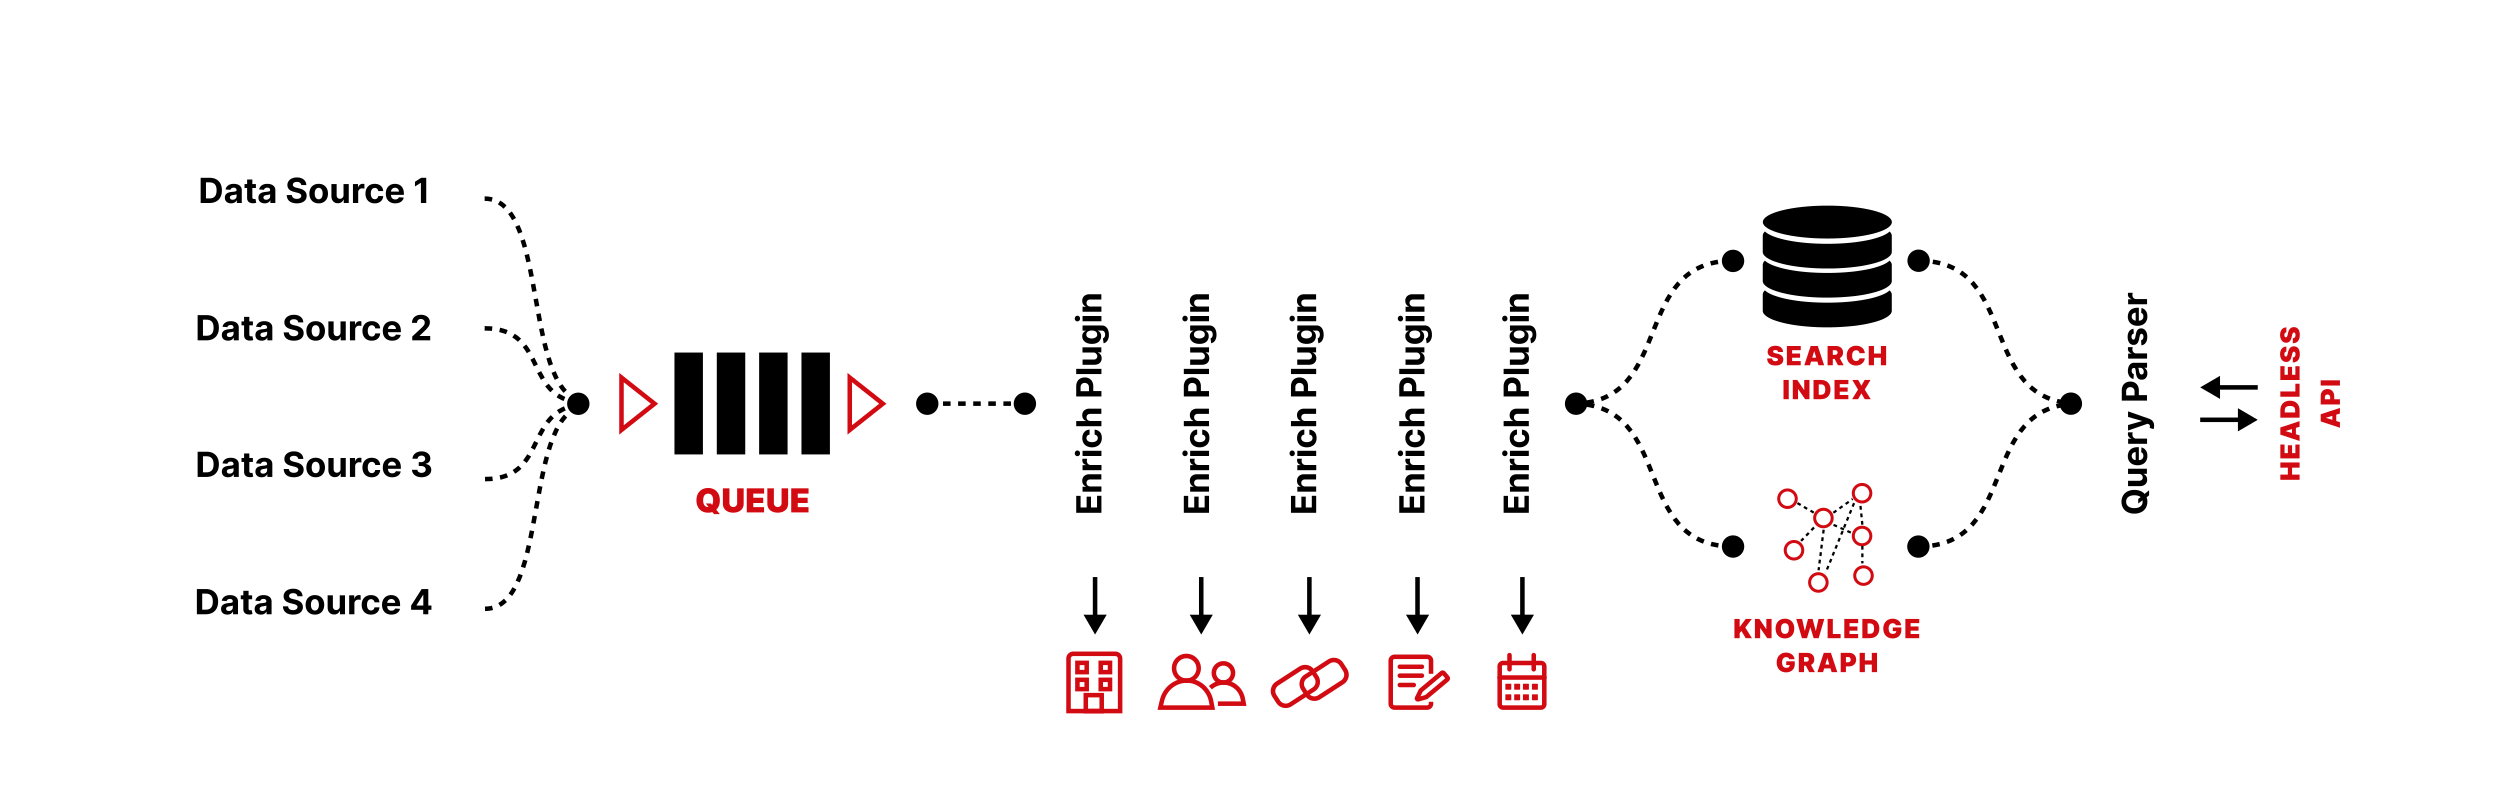 <svg xmlns="http://www.w3.org/2000/svg" xmlns:xlink="http://www.w3.org/1999/xlink" width="3313" height="1070" viewBox="0 0 3313 1070">
  <defs>
    <filter id="Rectangle_25" x="2314" y="603.2" width="212" height="217" filterUnits="userSpaceOnUse">
      <feOffset input="SourceAlpha"/>
      <feGaussianBlur stdDeviation="8" result="blur"/>
      <feFlood flood-opacity="0.749"/>
      <feComposite operator="in" in2="blur"/>
      <feComposite in="SourceGraphic"/>
    </filter>
    <filter id="Rectangle_26" x="2749.787" y="298.15" width="167" height="474" filterUnits="userSpaceOnUse">
      <feOffset input="SourceAlpha"/>
      <feGaussianBlur stdDeviation="8" result="blur-2"/>
      <feFlood flood-opacity="0.749"/>
      <feComposite operator="in" in2="blur-2"/>
      <feComposite in="SourceGraphic"/>
    </filter>
    <filter id="Rectangle_27" x="1362.094" y="297.999" width="167" height="474" filterUnits="userSpaceOnUse">
      <feOffset input="SourceAlpha"/>
      <feGaussianBlur stdDeviation="8" result="blur-3"/>
      <feFlood flood-opacity="0.749"/>
      <feComposite operator="in" in2="blur-3"/>
      <feComposite in="SourceGraphic"/>
    </filter>
    <filter id="Rectangle_27-2" x="1506.094" y="297.999" width="167" height="474" filterUnits="userSpaceOnUse">
      <feOffset input="SourceAlpha"/>
      <feGaussianBlur stdDeviation="8" result="blur-4"/>
      <feFlood flood-opacity="0.749"/>
      <feComposite operator="in" in2="blur-4"/>
      <feComposite in="SourceGraphic"/>
    </filter>
    <filter id="Rectangle_27-3" x="1648.094" y="297.999" width="167" height="474" filterUnits="userSpaceOnUse">
      <feOffset input="SourceAlpha"/>
      <feGaussianBlur stdDeviation="8" result="blur-5"/>
      <feFlood flood-opacity="0.749"/>
      <feComposite operator="in" in2="blur-5"/>
      <feComposite in="SourceGraphic"/>
    </filter>
    <filter id="Rectangle_27-4" x="1790.094" y="297.999" width="167" height="474" filterUnits="userSpaceOnUse">
      <feOffset input="SourceAlpha"/>
      <feGaussianBlur stdDeviation="8" result="blur-6"/>
      <feFlood flood-opacity="0.749"/>
      <feComposite operator="in" in2="blur-6"/>
      <feComposite in="SourceGraphic"/>
    </filter>
    <filter id="Rectangle_27-5" x="1929.094" y="297.999" width="167" height="474" filterUnits="userSpaceOnUse">
      <feOffset input="SourceAlpha"/>
      <feGaussianBlur stdDeviation="8" result="blur-7"/>
      <feFlood flood-opacity="0.749"/>
      <feComposite operator="in" in2="blur-7"/>
      <feComposite in="SourceGraphic"/>
    </filter>
    <filter id="Rectangle_24" x="765" y="419" width="464" height="232" filterUnits="userSpaceOnUse">
      <feOffset input="SourceAlpha"/>
      <feGaussianBlur stdDeviation="8" result="blur-8"/>
      <feFlood flood-opacity="0.749"/>
      <feComposite operator="in" in2="blur-8"/>
      <feComposite in="SourceGraphic"/>
    </filter>
    <filter id="Rectangle_31" x="181" y="170" width="470" height="164" filterUnits="userSpaceOnUse">
      <feOffset input="SourceAlpha"/>
      <feGaussianBlur stdDeviation="8" result="blur-9"/>
      <feFlood flood-opacity="0.749"/>
      <feComposite operator="in" in2="blur-9"/>
      <feComposite in="SourceGraphic"/>
    </filter>
    <filter id="Rectangle_30" x="181" y="352" width="470" height="164" filterUnits="userSpaceOnUse">
      <feOffset input="SourceAlpha"/>
      <feGaussianBlur stdDeviation="8" result="blur-10"/>
      <feFlood flood-opacity="0.749"/>
      <feComposite operator="in" in2="blur-10"/>
      <feComposite in="SourceGraphic"/>
    </filter>
    <filter id="Rectangle_29" x="181" y="533" width="470" height="164" filterUnits="userSpaceOnUse">
      <feOffset input="SourceAlpha"/>
      <feGaussianBlur stdDeviation="8" result="blur-11"/>
      <feFlood flood-opacity="0.749"/>
      <feComposite operator="in" in2="blur-11"/>
      <feComposite in="SourceGraphic"/>
    </filter>
    <filter id="Rectangle_28" x="181" y="715" width="470" height="164" filterUnits="userSpaceOnUse">
      <feOffset input="SourceAlpha"/>
      <feGaussianBlur stdDeviation="8" result="blur-12"/>
      <feFlood flood-opacity="0.749"/>
      <feComposite operator="in" in2="blur-12"/>
      <feComposite in="SourceGraphic"/>
    </filter>
    <clipPath id="clip-Web_1920_19">
      <rect width="3313" height="1070"/>
    </clipPath>
  </defs>
  <g id="Web_1920_19" data-name="Web 1920 – 19" clip-path="url(#clip-Web_1920_19)">
    <rect width="3313" height="1070" fill="#fff"/>
    <g id="Group_263" data-name="Group 263" transform="translate(-6)">
      <g id="Group_7" data-name="Group 7" transform="translate(1535.794 329.099)">
        <path id="Path_58" data-name="Path 58" d="M0,411.9V-.1a6.957,6.957,0,0,1,7-7H112.2a6.957,6.957,0,0,1,7,7v412a6.957,6.957,0,0,1-7,7H7a6.956,6.956,0,0,1-7-7" fill="#fff"/>
      </g>
      <g id="Group_8" data-name="Group 8" transform="translate(1677.594 329.099)">
        <path id="Path_59" data-name="Path 59" d="M0,411.9V-.1a6.957,6.957,0,0,1,7-7H112.3a6.957,6.957,0,0,1,7,7v412a6.957,6.957,0,0,1-7,7H7.1a6.979,6.979,0,0,1-7.1-7" fill="#fff"/>
      </g>
      <g id="Group_9" data-name="Group 9" transform="translate(1819.494 329.099)">
        <path id="Path_60" data-name="Path 60" d="M0,411.9V-.1a6.957,6.957,0,0,1,7-7H112.2a6.956,6.956,0,0,1,7,7v412a6.956,6.956,0,0,1-7,7H7a6.9,6.9,0,0,1-7-7" fill="#fff"/>
      </g>
      <g id="Group_10" data-name="Group 10" transform="translate(1958.394 329.099)">
        <path id="Path_61" data-name="Path 61" d="M0,411.9V-.1a6.958,6.958,0,0,1,7-7H112.2a6.956,6.956,0,0,1,7,7v412a6.956,6.956,0,0,1-7,7H7a6.9,6.9,0,0,1-7-7" fill="#fff"/>
      </g>
      <g id="Group_11" data-name="Group 11" transform="translate(2026.494 791)">
        <path id="Path_62" data-name="Path 62" d="M0,23.6V-26.3H-6V23.6H-18.4L-3,49.9,12.3,23.6Z"/>
      </g>
      <g id="Group_12" data-name="Group 12" transform="translate(1460.194 840.9)">
        <path id="Path_63" data-name="Path 63" d="M0-76.2H-6v49.9H-18.3L-3,0,12.4-26.3H0Z"/>
      </g>
      <g id="Group_13" data-name="Group 13" transform="translate(1600.894 840.9)">
        <path id="Path_64" data-name="Path 64" d="M0-76.2H-6v49.9H-18.3L-3,0,12.3-26.3H0Z"/>
      </g>
      <g id="Group_14" data-name="Group 14" transform="translate(1744.194 840.9)">
        <path id="Path_65" data-name="Path 65" d="M0-76.2H-6v49.9H-18.3L-3,0,12.4-26.3H0Z"/>
      </g>
      <g id="Group_15" data-name="Group 15" transform="translate(1887.494 840.9)">
        <path id="Path_66" data-name="Path 66" d="M0-76.2H-6v49.9H-18.3L-2.9,0,12.4-26.3H0Z"/>
      </g>
      <g transform="matrix(1, 0, 0, 1, 6, 0)" filter="url(#Rectangle_25)">
        <rect id="Rectangle_25-2" data-name="Rectangle 25" width="164" height="169" rx="8" transform="translate(2338 627.2)" fill="#fff"/>
      </g>
      <g id="Group_16" data-name="Group 16" transform="translate(2347.7 795.999)">
        <path id="Path_67" data-name="Path 67" d="M0-168.4H156.8a3.691,3.691,0,0,1,3.7,3.7v161A3.691,3.691,0,0,1,156.8,0H0A3.691,3.691,0,0,1-3.7-3.7V-164.8A3.608,3.608,0,0,1,0-168.4" fill="#fff"/>
      </g>
      <g transform="matrix(1, 0, 0, 1, 6, 0)" filter="url(#Rectangle_26)">
        <rect id="Rectangle_26-2" data-name="Rectangle 26" width="119" height="426" rx="8" transform="translate(2773.79 322.15)" fill="#fff"/>
      </g>
      <g id="Group_17" data-name="Group 17" transform="translate(2779.687 328.85)">
        <path id="Path_68" data-name="Path 68" d="M0,412V0A6.957,6.957,0,0,1,7-7H112.2a6.956,6.956,0,0,1,7,7V412a6.957,6.957,0,0,1-7,7H7a6.958,6.958,0,0,1-7-7" fill="#fff"/>
      </g>
      <g transform="matrix(1, 0, 0, 1, 6, 0)" filter="url(#Rectangle_27)">
        <rect id="Rectangle_27-6" data-name="Rectangle 27" width="119" height="426" rx="8" transform="translate(1386.09 322)" fill="#fff"/>
      </g>
      <g transform="matrix(1, 0, 0, 1, 6, 0)" filter="url(#Rectangle_27-2)">
        <rect id="Rectangle_27-7" data-name="Rectangle 27" width="119" height="426" rx="8" transform="translate(1530.09 322)" fill="#fff"/>
      </g>
      <g transform="matrix(1, 0, 0, 1, 6, 0)" filter="url(#Rectangle_27-3)">
        <rect id="Rectangle_27-8" data-name="Rectangle 27" width="119" height="426" rx="8" transform="translate(1672.09 322)" fill="#fff"/>
      </g>
      <g transform="matrix(1, 0, 0, 1, 6, 0)" filter="url(#Rectangle_27-4)">
        <rect id="Rectangle_27-9" data-name="Rectangle 27" width="119" height="426" rx="8" transform="translate(1814.09 322)" fill="#fff"/>
      </g>
      <g transform="matrix(1, 0, 0, 1, 6, 0)" filter="url(#Rectangle_27-5)">
        <rect id="Rectangle_27-10" data-name="Rectangle 27" width="119" height="426" rx="8" transform="translate(1953.09 322)" fill="#fff"/>
      </g>
      <g id="Group_18" data-name="Group 18" transform="translate(1392.094 329.099)">
        <path id="Path_69" data-name="Path 69" d="M0,411.9V-.1a6.957,6.957,0,0,1,7-7H112.2a6.957,6.957,0,0,1,7,7v412a6.957,6.957,0,0,1-7,7H7a6.956,6.956,0,0,1-7-7" fill="#fff"/>
      </g>
      <g id="Group_214" data-name="Group 214" transform="translate(2.094 25.399)">
        <g id="Group_19" data-name="Group 19" transform="translate(1463.5 631.599)">
          <path id="Path_70" data-name="Path 70" d="M0,22.6H-33.4V.1h5.8V15.5h8V1.2h5.8V15.5h8V0H0Z"/>
        </g>
        <g id="Group_20" data-name="Group 20" transform="translate(1449 610)">
          <path id="Path_71" data-name="Path 71" d="M0,9.3H14.5v6.9h-25V9.6h4.4V9.3A7.44,7.44,0,0,1-9.6,6.5a8.1,8.1,0,0,1-1.3-4.7A8.215,8.215,0,0,1-8.4-4.5,9.665,9.665,0,0,1-1.5-6.9H14.4V0H-.3A5.224,5.224,0,0,0-3.9,1.2,4.156,4.156,0,0,0-5.2,4.5,4.523,4.523,0,0,0-3.9,7.9,6.157,6.157,0,0,0,0,9.3"/>
        </g>
        <g id="Group_21" data-name="Group 21" transform="translate(1463.5 582.5)">
          <path id="Path_72" data-name="Path 72" d="M.1,15.2H-25V8.5h4.4V8.2a6.37,6.37,0,0,1-3.5-2.3,6.071,6.071,0,0,1-1.2-3.7A14.979,14.979,0,0,1-25.1,0h6.2a10.627,10.627,0,0,0-.3,1.4A9.151,9.151,0,0,0-19.3,3a5.56,5.56,0,0,0,1.4,3.8,5.046,5.046,0,0,0,3.8,1.5H.1Z"/>
        </g>
        <g id="Group_22" data-name="Group 22" transform="translate(36 90.7)">
          <path id="Path_73" data-name="Path 73" d="M1427.5,488.2h-25v-6.9h25Zm-28.3-3.5a3.541,3.541,0,0,1-1,2.6,3.391,3.391,0,0,1-5,0,3.541,3.541,0,0,1-1-2.6,3.942,3.942,0,0,1,1-2.7,3.391,3.391,0,0,1,5,0,3.942,3.942,0,0,1,1,2.7"/>
        </g>
        <g id="Group_23" data-name="Group 23" transform="translate(1464 556.202)">
          <path id="Path_74" data-name="Path 74" d="M0-1.1A12.424,12.424,0,0,1-1.6,5.5,10.421,10.421,0,0,1-6.2,9.7a14.381,14.381,0,0,1-6.7,1.5,14.8,14.8,0,0,1-6.8-1.5,10.205,10.205,0,0,1-4.5-4.2,12.424,12.424,0,0,1-1.6-6.6,12.607,12.607,0,0,1,1.2-5.7,10.441,10.441,0,0,1,3.3-3.9,9.342,9.342,0,0,1,5.1-1.6v6.6a5.079,5.079,0,0,0-3,1.5,4.5,4.5,0,0,0-1.1,3.1,4.649,4.649,0,0,0,1.9,3.9,8.783,8.783,0,0,0,5.5,1.5A9.3,9.3,0,0,0-7.3,2.8a4.743,4.743,0,0,0,2-3.9,4.43,4.43,0,0,0-1.1-3A5.066,5.066,0,0,0-9.5-5.6v-6.6a9.914,9.914,0,0,1,5.1,1.6A8.95,8.95,0,0,1-1-6.8,12.641,12.641,0,0,1,0-1.1"/>
        </g>
        <g id="Group_24" data-name="Group 24" transform="translate(1449 523.1)">
          <path id="Path_75" data-name="Path 75" d="M0,9.4H14.5v6.9H-18.9V9.5H-6.1V9.2A7.9,7.9,0,0,1-9.6,6.5a8.663,8.663,0,0,1-1.3-4.7A8.215,8.215,0,0,1-8.4-4.5,9.66,9.66,0,0,1-1.5-6.9H14.4V0H-.3A5.219,5.219,0,0,0-3.9,1.2,4.156,4.156,0,0,0-5.2,4.5,4.752,4.752,0,0,0-3.9,8,5.637,5.637,0,0,0,0,9.4"/>
        </g>
        <g id="Group_25" data-name="Group 25" transform="translate(1447 481.9)">
          <path id="Path_76" data-name="Path 76" d="M0,11.1V6.2A5.76,5.76,0,0,0-1.6,1.7,5.677,5.677,0,0,0-5.6.2a5.354,5.354,0,0,0-4,1.5,6.211,6.211,0,0,0-1.5,4.6v4.8Zm16.5,7H-16.9V4.9a14.5,14.5,0,0,1,1.4-6.5,9.88,9.88,0,0,1,4-4.1A12.538,12.538,0,0,1-5.6-7.1,12.538,12.538,0,0,1,.3-5.7a10.518,10.518,0,0,1,4,4.1A13.423,13.423,0,0,1,5.7,5v5.9H16.5Z"/>
        </g>
        <g id="Group_26" data-name="Group 26" transform="translate(36 -126.3)">
          <rect id="Rectangle_10" data-name="Rectangle 10" width="33.4" height="6.9" transform="translate(1394.1 589.7)"/>
        </g>
        <g id="Group_27" data-name="Group 27" transform="translate(1452.8 451.1)">
          <path id="Path_77" data-name="Path 77" d="M0-9.3H-14.4v-6.9h25v6.7H6.2v.3A7.44,7.44,0,0,1,9.7-6.4,8.21,8.21,0,0,1,11-1.6,7.78,7.78,0,0,1,8.5,4.5c-1.7,1.6-4,2.3-6.9,2.4H-14.3V0H.4A4.958,4.958,0,0,0,3.9-1.2,3.871,3.871,0,0,0,5.2-4.3,4.6,4.6,0,0,0,3.9-7.6,4.508,4.508,0,0,0,0-9.3"/>
        </g>
        <g id="Group_28" data-name="Group 28" transform="translate(1457.9 418.3)">
          <path id="Path_78" data-name="Path 78" d="M0-.4A4.412,4.412,0,0,0-1.9-4.3,8.9,8.9,0,0,0-7.1-5.7a9.245,9.245,0,0,0-5.3,1.4,4.492,4.492,0,0,0-2,3.9,4.492,4.492,0,0,0,2,3.9A9.122,9.122,0,0,0-7.2,4.8,8.361,8.361,0,0,0-2.1,3.4,3.922,3.922,0,0,0,0-.4m15.5.2a13.758,13.758,0,0,1-2,7.9,7.913,7.913,0,0,1-5,3.5L7.6,4.8a4.008,4.008,0,0,0,2-1.7,5.838,5.838,0,0,0,.9-3.5A6.027,6.027,0,0,0,9.4-4.1,4.285,4.285,0,0,0,5.7-5.6H1.1v.3A7.832,7.832,0,0,1,3.9-2.9,8.181,8.181,0,0,1,5.2,1.8,9.687,9.687,0,0,1,3.9,6.9a9.6,9.6,0,0,1-4,3.7A15.381,15.381,0,0,1-7,12a16.625,16.625,0,0,1-7.1-1.4,10.477,10.477,0,0,1-4.3-3.7,8.8,8.8,0,0,1-1.4-5,7.281,7.281,0,0,1,.7-3.5,8.362,8.362,0,0,1,1.8-2.3,8,8,0,0,1,2.1-1.3v-.3h-4.2v-6.9H5.9a8.356,8.356,0,0,1,5.3,1.6,9.4,9.4,0,0,1,3.2,4.3A17.294,17.294,0,0,1,15.5-.2"/>
        </g>
        <g id="Group_29" data-name="Group 29" transform="translate(36 -266.5)">
          <path id="Path_79" data-name="Path 79" d="M1427.5,666.8h-25v-6.9h25Zm-28.3-3.5a3.541,3.541,0,0,1-1,2.6,3.391,3.391,0,0,1-5,0,3.542,3.542,0,0,1-1-2.6,3.943,3.943,0,0,1,1-2.7,3.391,3.391,0,0,1,5,0,3.775,3.775,0,0,1,1,2.7"/>
        </g>
        <g id="Group_30" data-name="Group 30" transform="translate(1449 371.5)">
          <path id="Path_80" data-name="Path 80" d="M0,9.3H14.5v6.9h-25V9.6h4.4V9.3A7.44,7.44,0,0,1-9.6,6.5a8.1,8.1,0,0,1-1.3-4.7A8.215,8.215,0,0,1-8.4-4.5,9.66,9.66,0,0,1-1.5-6.9H14.4V0H-.3A5.219,5.219,0,0,0-3.9,1.2,4.156,4.156,0,0,0-5.2,4.5,4.521,4.521,0,0,0-3.9,7.9,5.21,5.21,0,0,0,0,9.3"/>
        </g>
      </g>
      <g id="Group_215" data-name="Group 215" transform="translate(2.094 25.399)">
        <g id="Group_31" data-name="Group 31" transform="translate(1606.1 631.599)">
          <path id="Path_81" data-name="Path 81" d="M0,22.6H-33.4V.1h5.8V15.5h8V1.2h5.8V15.5h8V0H0Z"/>
        </g>
        <g id="Group_32" data-name="Group 32" transform="translate(1591.6 610)">
          <path id="Path_82" data-name="Path 82" d="M0,9.3H14.5v6.9h-25V9.6h4.4V9.3A7.44,7.44,0,0,1-9.6,6.5a8.1,8.1,0,0,1-1.3-4.7A8.215,8.215,0,0,1-8.4-4.5,9.665,9.665,0,0,1-1.5-6.9H14.4V0H-.3A5.224,5.224,0,0,0-3.9,1.2,4.156,4.156,0,0,0-5.2,4.5,4.523,4.523,0,0,0-3.9,7.9,6.379,6.379,0,0,0,0,9.3"/>
        </g>
        <g id="Group_33" data-name="Group 33" transform="translate(1606.1 582.5)">
          <path id="Path_83" data-name="Path 83" d="M.1,15.2H-25V8.5h4.4V8.2a6.37,6.37,0,0,1-3.5-2.3,6.071,6.071,0,0,1-1.2-3.7A14.979,14.979,0,0,1-25.1,0h6.2a10.627,10.627,0,0,0-.3,1.4A9.151,9.151,0,0,0-19.3,3a5.56,5.56,0,0,0,1.4,3.8,5.046,5.046,0,0,0,3.8,1.5H.1Z"/>
        </g>
        <g id="Group_34" data-name="Group 34" transform="translate(36 90.7)">
          <path id="Path_84" data-name="Path 84" d="M1570.1,488.2h-25v-6.9h25Zm-28.3-3.5a3.541,3.541,0,0,1-1,2.6,3.391,3.391,0,0,1-5,0,3.541,3.541,0,0,1-1-2.6,3.942,3.942,0,0,1,1-2.7,3.391,3.391,0,0,1,5,0,3.942,3.942,0,0,1,1,2.7"/>
        </g>
        <g id="Group_35" data-name="Group 35" transform="translate(1606.6 556.202)">
          <path id="Path_85" data-name="Path 85" d="M0-1.1A12.424,12.424,0,0,1-1.6,5.5,10.421,10.421,0,0,1-6.2,9.7a14.381,14.381,0,0,1-6.7,1.5,14.8,14.8,0,0,1-6.8-1.5,10.205,10.205,0,0,1-4.5-4.2,12.424,12.424,0,0,1-1.6-6.6,12.607,12.607,0,0,1,1.2-5.7,10.441,10.441,0,0,1,3.3-3.9,9.342,9.342,0,0,1,5.1-1.6v6.6a5.079,5.079,0,0,0-3,1.5,4.5,4.5,0,0,0-1.1,3.1,4.649,4.649,0,0,0,1.9,3.9,8.783,8.783,0,0,0,5.5,1.5A9.3,9.3,0,0,0-7.3,2.8a4.743,4.743,0,0,0,2-3.9,4.43,4.43,0,0,0-1.1-3A5.066,5.066,0,0,0-9.5-5.6v-6.6a9.914,9.914,0,0,1,5.1,1.6A8.95,8.95,0,0,1-1-6.8,12.641,12.641,0,0,1,0-1.1"/>
        </g>
        <g id="Group_36" data-name="Group 36" transform="translate(1591.6 523.1)">
          <path id="Path_86" data-name="Path 86" d="M0,9.4H14.5v6.9H-18.9V9.5H-6.1V9.2A7.9,7.9,0,0,1-9.6,6.5a8.663,8.663,0,0,1-1.3-4.7A8.215,8.215,0,0,1-8.4-4.5,9.66,9.66,0,0,1-1.5-6.9H14.4V0H-.3A5.219,5.219,0,0,0-3.9,1.2,4.156,4.156,0,0,0-5.2,4.5,4.752,4.752,0,0,0-3.9,8,5.819,5.819,0,0,0,0,9.4"/>
        </g>
        <g id="Group_37" data-name="Group 37" transform="translate(1589.6 481.9)">
          <path id="Path_87" data-name="Path 87" d="M0,11.1V6.2A5.76,5.76,0,0,0-1.6,1.7,5.677,5.677,0,0,0-5.6.2a5.354,5.354,0,0,0-4,1.5,6.211,6.211,0,0,0-1.5,4.6v4.8Zm16.5,7H-16.9V4.9a14.5,14.5,0,0,1,1.4-6.5,9.88,9.88,0,0,1,4-4.1A12.538,12.538,0,0,1-5.6-7.1,12.538,12.538,0,0,1,.3-5.7a10.518,10.518,0,0,1,4,4.1A13.423,13.423,0,0,1,5.7,5v5.9H16.5Z"/>
        </g>
        <g id="Group_38" data-name="Group 38" transform="translate(36 -126.3)">
          <rect id="Rectangle_11" data-name="Rectangle 11" width="33.4" height="6.9" transform="translate(1536.7 589.7)"/>
        </g>
        <g id="Group_39" data-name="Group 39" transform="translate(1595.5 451.1)">
          <path id="Path_88" data-name="Path 88" d="M0-9.3H-14.4v-6.9h25v6.7H6.1v.3A7.44,7.44,0,0,1,9.6-6.4a8.21,8.21,0,0,1,1.3,4.8A7.78,7.78,0,0,1,8.4,4.5c-1.7,1.6-4,2.3-6.9,2.4H-14.4V0H.3A4.958,4.958,0,0,0,3.8-1.2,3.871,3.871,0,0,0,5.1-4.3,4.6,4.6,0,0,0,3.8-7.6,4.439,4.439,0,0,0,0-9.3"/>
        </g>
        <g id="Group_40" data-name="Group 40" transform="translate(1600.5 418.3)">
          <path id="Path_89" data-name="Path 89" d="M0-.4A4.412,4.412,0,0,0-1.9-4.3,8.9,8.9,0,0,0-7.1-5.7a9.245,9.245,0,0,0-5.3,1.4,4.492,4.492,0,0,0-2,3.9,4.492,4.492,0,0,0,2,3.9A9.122,9.122,0,0,0-7.2,4.8,8.361,8.361,0,0,0-2.1,3.4,3.922,3.922,0,0,0,0-.4m15.5.2a13.758,13.758,0,0,1-2,7.9,7.913,7.913,0,0,1-5,3.5L7.6,4.8a4.008,4.008,0,0,0,2-1.7,5.838,5.838,0,0,0,.9-3.5A6.027,6.027,0,0,0,9.4-4.1,4.285,4.285,0,0,0,5.7-5.6H1.1v.3A7.832,7.832,0,0,1,3.9-2.9,8.181,8.181,0,0,1,5.2,1.8,9.687,9.687,0,0,1,3.9,6.9a9.6,9.6,0,0,1-4,3.7A15.381,15.381,0,0,1-7,12a16.625,16.625,0,0,1-7.1-1.4,10.477,10.477,0,0,1-4.3-3.7,8.8,8.8,0,0,1-1.4-5,7.281,7.281,0,0,1,.7-3.5,8.362,8.362,0,0,1,1.8-2.3,8,8,0,0,1,2.1-1.3v-.3h-4.2v-6.9H5.9a8.356,8.356,0,0,1,5.3,1.6,9.4,9.4,0,0,1,3.2,4.3A17.294,17.294,0,0,1,15.5-.2"/>
        </g>
        <g id="Group_41" data-name="Group 41" transform="translate(36 -266.5)">
          <path id="Path_90" data-name="Path 90" d="M1570.1,666.8h-25v-6.9h25Zm-28.3-3.5a3.542,3.542,0,0,1-1,2.6,3.391,3.391,0,0,1-5,0,3.541,3.541,0,0,1-1-2.6,3.942,3.942,0,0,1,1-2.7,3.391,3.391,0,0,1,5,0,3.776,3.776,0,0,1,1,2.7"/>
        </g>
        <g id="Group_42" data-name="Group 42" transform="translate(1591.6 371.5)">
          <path id="Path_91" data-name="Path 91" d="M0,9.3H14.5v6.9h-25V9.6h4.4V9.3A7.44,7.44,0,0,1-9.6,6.5a8.1,8.1,0,0,1-1.3-4.7A8.215,8.215,0,0,1-8.4-4.5,9.66,9.66,0,0,1-1.5-6.9H14.4V0H-.3A5.219,5.219,0,0,0-3.9,1.2,4.156,4.156,0,0,0-5.2,4.5,4.521,4.521,0,0,0-3.9,7.9,5.361,5.361,0,0,0,0,9.3"/>
        </g>
      </g>
      <g id="Group_216" data-name="Group 216" transform="translate(2.094 25.399)">
        <g id="Group_43" data-name="Group 43" transform="translate(1748.1 631.599)">
          <path id="Path_92" data-name="Path 92" d="M0,22.6H-33.4V.1h5.8V15.5h8V1.2h5.8V15.5h8V0H0Z"/>
        </g>
        <g id="Group_44" data-name="Group 44" transform="translate(1733.6 610)">
          <path id="Path_93" data-name="Path 93" d="M0,9.3H14.5v6.9h-25V9.6h4.4V9.3A7.445,7.445,0,0,1-9.6,6.5a8.1,8.1,0,0,1-1.3-4.7A8.211,8.211,0,0,1-8.4-4.5,9.664,9.664,0,0,1-1.5-6.9H14.4V0H-.3A5.22,5.22,0,0,0-3.9,1.2,4.153,4.153,0,0,0-5.2,4.5,4.519,4.519,0,0,0-3.9,7.9,6.154,6.154,0,0,0,0,9.3"/>
        </g>
        <g id="Group_45" data-name="Group 45" transform="translate(1748.1 582.5)">
          <path id="Path_94" data-name="Path 94" d="M.1,15.2H-25V8.5h4.4V8.2a6.373,6.373,0,0,1-3.5-2.3,6.077,6.077,0,0,1-1.2-3.7A15.117,15.117,0,0,1-25.1,0h6.2a10.307,10.307,0,0,0-.3,1.4A9.061,9.061,0,0,0-19.3,3a5.556,5.556,0,0,0,1.4,3.8,5.045,5.045,0,0,0,3.8,1.5H.1Z"/>
        </g>
        <g id="Group_46" data-name="Group 46" transform="translate(36 90.7)">
          <path id="Path_95" data-name="Path 95" d="M1712.1,488.2h-25v-6.9h25Zm-28.3-3.5a3.541,3.541,0,0,1-1,2.6,3.391,3.391,0,0,1-5,0,3.541,3.541,0,0,1-1-2.6,3.942,3.942,0,0,1,1-2.7,3.391,3.391,0,0,1,5,0,3.942,3.942,0,0,1,1,2.7"/>
        </g>
        <g id="Group_47" data-name="Group 47" transform="translate(1748.6 556.202)">
          <path id="Path_96" data-name="Path 96" d="M0-1.1A12.424,12.424,0,0,1-1.6,5.5,10.414,10.414,0,0,1-6.2,9.7a14.384,14.384,0,0,1-6.7,1.5,14.8,14.8,0,0,1-6.8-1.5,10.205,10.205,0,0,1-4.5-4.2,12.415,12.415,0,0,1-1.6-6.6,12.62,12.62,0,0,1,1.2-5.7,10.451,10.451,0,0,1,3.3-3.9,9.348,9.348,0,0,1,5.1-1.6v6.6a5.076,5.076,0,0,0-3,1.5,4.505,4.505,0,0,0-1.1,3.1,4.65,4.65,0,0,0,1.9,3.9,8.779,8.779,0,0,0,5.5,1.5A9.3,9.3,0,0,0-7.3,2.8a4.743,4.743,0,0,0,2-3.9,4.429,4.429,0,0,0-1.1-3A5.069,5.069,0,0,0-9.5-5.6v-6.6a9.918,9.918,0,0,1,5.1,1.6A8.948,8.948,0,0,1-1-6.8,12.627,12.627,0,0,1,0-1.1"/>
        </g>
        <g id="Group_48" data-name="Group 48" transform="translate(1733.6 523.1)">
          <path id="Path_97" data-name="Path 97" d="M0,9.4H14.5v6.9H-18.9V9.5H-6.1V9.2A7.9,7.9,0,0,1-9.6,6.5a8.671,8.671,0,0,1-1.3-4.7A8.211,8.211,0,0,1-8.4-4.5,9.659,9.659,0,0,1-1.5-6.9H14.4V0H-.3A5.215,5.215,0,0,0-3.9,1.2,4.153,4.153,0,0,0-5.2,4.5,4.748,4.748,0,0,0-3.9,8,5.635,5.635,0,0,0,0,9.4"/>
        </g>
        <g id="Group_49" data-name="Group 49" transform="translate(1731.6 481.9)">
          <path id="Path_98" data-name="Path 98" d="M0,11.1V6.2A5.76,5.76,0,0,0-1.6,1.7,5.676,5.676,0,0,0-5.6.2a5.354,5.354,0,0,0-4,1.5,6.211,6.211,0,0,0-1.5,4.6v4.8Zm16.5,7H-16.9V4.9a14.509,14.509,0,0,1,1.4-6.5,9.886,9.886,0,0,1,4-4.1A12.538,12.538,0,0,1-5.6-7.1,12.539,12.539,0,0,1,.3-5.7a10.525,10.525,0,0,1,4,4.1A13.423,13.423,0,0,1,5.7,5v5.9H16.5Z"/>
        </g>
        <g id="Group_50" data-name="Group 50" transform="translate(36 -126.3)">
          <rect id="Rectangle_12" data-name="Rectangle 12" width="33.399" height="6.9" transform="translate(1678.7 589.7)"/>
        </g>
        <g id="Group_51" data-name="Group 51" transform="translate(1737.4 451.1)">
          <path id="Path_99" data-name="Path 99" d="M0-9.3H-14.4v-6.9h25v6.7H6.1v.3A7.445,7.445,0,0,1,9.6-6.4a8.209,8.209,0,0,1,1.3,4.8A7.776,7.776,0,0,1,8.4,4.5c-1.7,1.6-4,2.3-6.9,2.4H-14.4V0H.3A4.959,4.959,0,0,0,3.8-1.2,3.874,3.874,0,0,0,5.1-4.3,4.608,4.608,0,0,0,3.8-7.6,4.212,4.212,0,0,0,0-9.3"/>
        </g>
        <g id="Group_52" data-name="Group 52" transform="translate(1742.5 418.3)">
          <path id="Path_100" data-name="Path 100" d="M0-.4A4.412,4.412,0,0,0-1.9-4.3,8.9,8.9,0,0,0-7.1-5.7a9.245,9.245,0,0,0-5.3,1.4,4.492,4.492,0,0,0-2,3.9,4.492,4.492,0,0,0,2,3.9A9.122,9.122,0,0,0-7.2,4.8,8.361,8.361,0,0,0-2.1,3.4,3.922,3.922,0,0,0,0-.4m15.5.2a13.758,13.758,0,0,1-2,7.9,7.913,7.913,0,0,1-5,3.5L7.6,4.8a4.008,4.008,0,0,0,2-1.7,5.838,5.838,0,0,0,.9-3.5A6.027,6.027,0,0,0,9.4-4.1,4.285,4.285,0,0,0,5.7-5.6H1.1v.3A7.832,7.832,0,0,1,3.9-2.9,8.181,8.181,0,0,1,5.2,1.8,9.687,9.687,0,0,1,3.9,6.9a9.6,9.6,0,0,1-4,3.7A15.381,15.381,0,0,1-7,12a16.625,16.625,0,0,1-7.1-1.4,10.477,10.477,0,0,1-4.3-3.7,8.8,8.8,0,0,1-1.4-5,7.281,7.281,0,0,1,.7-3.5,8.362,8.362,0,0,1,1.8-2.3,8,8,0,0,1,2.1-1.3v-.3h-4.2v-6.9H5.9a8.356,8.356,0,0,1,5.3,1.6,9.4,9.4,0,0,1,3.2,4.3A17.294,17.294,0,0,1,15.5-.2"/>
        </g>
        <g id="Group_53" data-name="Group 53" transform="translate(36 -266.5)">
          <path id="Path_101" data-name="Path 101" d="M1712.1,666.8h-25v-6.9h25Zm-28.3-3.5a3.542,3.542,0,0,1-1,2.6,3.391,3.391,0,0,1-5,0,3.541,3.541,0,0,1-1-2.6,3.942,3.942,0,0,1,1-2.7,3.391,3.391,0,0,1,5,0,3.776,3.776,0,0,1,1,2.7"/>
        </g>
        <g id="Group_54" data-name="Group 54" transform="translate(1733.6 371.5)">
          <path id="Path_102" data-name="Path 102" d="M0,9.3H14.5v6.9h-25V9.6h4.4V9.3A7.445,7.445,0,0,1-9.6,6.5a8.1,8.1,0,0,1-1.3-4.7A8.211,8.211,0,0,1-8.4-4.5,9.659,9.659,0,0,1-1.5-6.9H14.4V0H-.3A5.215,5.215,0,0,0-3.9,1.2,4.153,4.153,0,0,0-5.2,4.5,4.517,4.517,0,0,0-3.9,7.9,5.208,5.208,0,0,0,0,9.3"/>
        </g>
      </g>
      <g id="Group_217" data-name="Group 217" transform="translate(2.094 25.399)">
        <g id="Group_55" data-name="Group 55" transform="translate(1891.6 631.599)">
          <path id="Path_103" data-name="Path 103" d="M0,22.6H-33.4V.1h5.8V15.5h8V1.2h5.8V15.5h8V0H0Z"/>
        </g>
        <g id="Group_56" data-name="Group 56" transform="translate(1877.1 610)">
          <path id="Path_104" data-name="Path 104" d="M0,9.3H14.5v6.9h-25V9.6h4.4V9.3A7.445,7.445,0,0,1-9.6,6.5a8.1,8.1,0,0,1-1.3-4.7A8.211,8.211,0,0,1-8.4-4.5,9.664,9.664,0,0,1-1.5-6.9H14.4V0H-.3A5.22,5.22,0,0,0-3.9,1.2,4.153,4.153,0,0,0-5.2,4.5,4.519,4.519,0,0,0-3.9,7.9,6.154,6.154,0,0,0,0,9.3"/>
        </g>
        <g id="Group_57" data-name="Group 57" transform="translate(1891.6 582.5)">
          <path id="Path_105" data-name="Path 105" d="M.1,15.2H-25V8.5h4.4V8.2a6.373,6.373,0,0,1-3.5-2.3,6.077,6.077,0,0,1-1.2-3.7A15.117,15.117,0,0,1-25.1,0h6.2a10.307,10.307,0,0,0-.3,1.4A9.061,9.061,0,0,0-19.3,3a5.556,5.556,0,0,0,1.4,3.8,5.045,5.045,0,0,0,3.8,1.5H.1Z"/>
        </g>
        <g id="Group_58" data-name="Group 58" transform="translate(36 90.7)">
          <path id="Path_106" data-name="Path 106" d="M1855.6,488.2h-25v-6.9h25Zm-28.3-3.5a3.541,3.541,0,0,1-1,2.6,3.391,3.391,0,0,1-5,0,3.541,3.541,0,0,1-1-2.6,3.942,3.942,0,0,1,1-2.7,3.391,3.391,0,0,1,5,0,4.49,4.49,0,0,1,1,2.7"/>
        </g>
        <g id="Group_59" data-name="Group 59" transform="translate(1892.1 556.202)">
          <path id="Path_107" data-name="Path 107" d="M0-1.1A12.424,12.424,0,0,1-1.6,5.5,10.414,10.414,0,0,1-6.2,9.7a14.384,14.384,0,0,1-6.7,1.5,14.8,14.8,0,0,1-6.8-1.5,10.758,10.758,0,0,1-4.5-4.2,12.415,12.415,0,0,1-1.6-6.6,12.62,12.62,0,0,1,1.2-5.7,10.451,10.451,0,0,1,3.3-3.9,9.348,9.348,0,0,1,5.1-1.6v6.6a5.076,5.076,0,0,0-3,1.5,4.139,4.139,0,0,0-1.2,3.1,4.649,4.649,0,0,0,1.9,3.9A8.787,8.787,0,0,0-13,4.3,9.31,9.31,0,0,0-7.4,2.8a4.745,4.745,0,0,0,2-3.9,4.431,4.431,0,0,0-1.1-3A5.063,5.063,0,0,0-9.6-5.6v-6.6a9.911,9.911,0,0,1,5.1,1.6A8.943,8.943,0,0,1-1.1-6.8,12.618,12.618,0,0,1,0-1.1"/>
        </g>
        <g id="Group_60" data-name="Group 60" transform="translate(1877.1 523.1)">
          <path id="Path_108" data-name="Path 108" d="M0,9.4H14.5v6.9H-18.9V9.5H-6.1V9.2A7.9,7.9,0,0,1-9.6,6.5a8.671,8.671,0,0,1-1.3-4.7A8.211,8.211,0,0,1-8.4-4.5,9.659,9.659,0,0,1-1.5-6.9H14.4V0H-.3A5.215,5.215,0,0,0-3.9,1.2,4.153,4.153,0,0,0-5.2,4.5,4.748,4.748,0,0,0-3.9,8,5.635,5.635,0,0,0,0,9.4"/>
        </g>
        <g id="Group_61" data-name="Group 61" transform="translate(1875.1 481.9)">
          <path id="Path_109" data-name="Path 109" d="M0,11.1V6.2A5.76,5.76,0,0,0-1.6,1.7,5.676,5.676,0,0,0-5.6.2a5.354,5.354,0,0,0-4,1.5,6.211,6.211,0,0,0-1.5,4.6v4.8Zm16.5,7H-16.9V4.9a14.509,14.509,0,0,1,1.4-6.5,9.886,9.886,0,0,1,4-4.1A12.538,12.538,0,0,1-5.6-7.1,12.539,12.539,0,0,1,.3-5.7a10.525,10.525,0,0,1,4,4.1A13.423,13.423,0,0,1,5.7,5v5.9H16.5Z"/>
        </g>
        <g id="Group_62" data-name="Group 62" transform="translate(36 -126.3)">
          <rect id="Rectangle_13" data-name="Rectangle 13" width="33.399" height="6.9" transform="translate(1822.2 589.7)"/>
        </g>
        <g id="Group_63" data-name="Group 63" transform="translate(1880.9 451.1)">
          <path id="Path_110" data-name="Path 110" d="M0-9.3H-14.4v-6.9h25v6.7H6.1v.3A7.445,7.445,0,0,1,9.6-6.4a8.209,8.209,0,0,1,1.3,4.8A7.776,7.776,0,0,1,8.4,4.5c-1.7,1.6-4,2.3-6.9,2.4H-14.4V0H.3A4.959,4.959,0,0,0,3.8-1.2,3.874,3.874,0,0,0,5.1-4.3,4.608,4.608,0,0,0,3.8-7.6,4.324,4.324,0,0,0,0-9.3"/>
        </g>
        <g id="Group_64" data-name="Group 64" transform="translate(1886 418.3)">
          <path id="Path_111" data-name="Path 111" d="M0-.4A4.412,4.412,0,0,0-1.9-4.3,8.9,8.9,0,0,0-7.1-5.7a9.245,9.245,0,0,0-5.3,1.4,4.492,4.492,0,0,0-2,3.9,4.492,4.492,0,0,0,2,3.9A9.122,9.122,0,0,0-7.2,4.8,8.361,8.361,0,0,0-2.1,3.4,3.922,3.922,0,0,0,0-.4m15.5.2a13.758,13.758,0,0,1-2,7.9,7.913,7.913,0,0,1-5,3.5L7.6,4.8a4.008,4.008,0,0,0,2-1.7,5.838,5.838,0,0,0,.9-3.5A6.027,6.027,0,0,0,9.4-4.1,4.57,4.57,0,0,0,5.7-5.6H1.1v.3A7.832,7.832,0,0,1,3.9-2.9,8.181,8.181,0,0,1,5.2,1.8,9.687,9.687,0,0,1,3.9,6.9a9.6,9.6,0,0,1-4,3.7A15.381,15.381,0,0,1-7,12a16.625,16.625,0,0,1-7.1-1.4,10.477,10.477,0,0,1-4.3-3.7,8.8,8.8,0,0,1-1.4-5,7.281,7.281,0,0,1,.7-3.5,8.362,8.362,0,0,1,1.8-2.3,8,8,0,0,1,2.1-1.3v-.3h-4.2v-6.9H5.9a8.356,8.356,0,0,1,5.3,1.6,9.4,9.4,0,0,1,3.2,4.3A17.294,17.294,0,0,1,15.5-.2"/>
        </g>
        <g id="Group_65" data-name="Group 65" transform="translate(36 -266.5)">
          <path id="Path_112" data-name="Path 112" d="M1855.6,666.8h-25v-6.9h25Zm-28.3-3.5a3.542,3.542,0,0,1-1,2.6,3.391,3.391,0,0,1-5,0,3.541,3.541,0,0,1-1-2.6,3.942,3.942,0,0,1,1-2.7,3.391,3.391,0,0,1,5,0,4.268,4.268,0,0,1,1,2.7"/>
        </g>
        <g id="Group_66" data-name="Group 66" transform="translate(1877.1 371.5)">
          <path id="Path_113" data-name="Path 113" d="M0,9.3H14.5v6.9h-25V9.6h4.4V9.3A7.445,7.445,0,0,1-9.6,6.5a8.1,8.1,0,0,1-1.3-4.7A8.211,8.211,0,0,1-8.4-4.5,9.659,9.659,0,0,1-1.5-6.9H14.4V0H-.3A5.215,5.215,0,0,0-3.9,1.2,4.153,4.153,0,0,0-5.2,4.5,4.517,4.517,0,0,0-3.9,7.9,5.208,5.208,0,0,0,0,9.3"/>
        </g>
      </g>
      <g id="Group_218" data-name="Group 218" transform="translate(2.094 25.399)">
        <g id="Group_67" data-name="Group 67" transform="translate(2029.9 631.599)">
          <path id="Path_114" data-name="Path 114" d="M0,22.6H-33.4V.1h5.8V15.5h8V1.2h5.8V15.5h8V0H0Z"/>
        </g>
        <g id="Group_68" data-name="Group 68" transform="translate(2015.4 610)">
          <path id="Path_115" data-name="Path 115" d="M0,9.3H14.5v6.9h-25V9.6h4.4V9.3A7.445,7.445,0,0,1-9.6,6.5a8.105,8.105,0,0,1-1.3-4.7A8.211,8.211,0,0,1-8.4-4.5,9.665,9.665,0,0,1-1.5-6.9H14.4V0H-.3A5.221,5.221,0,0,0-3.9,1.2,4.153,4.153,0,0,0-5.2,4.5,4.523,4.523,0,0,0-3.9,7.9,6.155,6.155,0,0,0,0,9.3"/>
        </g>
        <g id="Group_69" data-name="Group 69" transform="translate(2029.9 582.5)">
          <path id="Path_116" data-name="Path 116" d="M.1,15.2H-25V8.5h4.4V8.2a6.373,6.373,0,0,1-3.5-2.3,6.077,6.077,0,0,1-1.2-3.7A15.117,15.117,0,0,1-25.1,0h6.2a10.465,10.465,0,0,0-.3,1.4A9.061,9.061,0,0,0-19.3,3a5.556,5.556,0,0,0,1.4,3.8,5.045,5.045,0,0,0,3.8,1.5H.1Z"/>
        </g>
        <g id="Group_70" data-name="Group 70" transform="translate(36 90.7)">
          <path id="Path_117" data-name="Path 117" d="M1993.9,488.2h-25v-6.9h25Zm-28.3-3.5a3.541,3.541,0,0,1-1,2.6,3.391,3.391,0,0,1-5,0,3.541,3.541,0,0,1-1-2.6,3.942,3.942,0,0,1,1-2.7,3.391,3.391,0,0,1,5,0,3.942,3.942,0,0,1,1,2.7"/>
        </g>
        <g id="Group_71" data-name="Group 71" transform="translate(2030.4 556.202)">
          <path id="Path_118" data-name="Path 118" d="M0-1.1A12.415,12.415,0,0,1-1.6,5.5,10.414,10.414,0,0,1-6.2,9.7a14.384,14.384,0,0,1-6.7,1.5,14.8,14.8,0,0,1-6.8-1.5,10.758,10.758,0,0,1-4.5-4.2,12.415,12.415,0,0,1-1.6-6.6,12.62,12.62,0,0,1,1.2-5.7,10.451,10.451,0,0,1,3.3-3.9,9.348,9.348,0,0,1,5.1-1.6v6.6a5.079,5.079,0,0,0-3,1.5,4.143,4.143,0,0,0-1.2,3.1,4.647,4.647,0,0,0,1.9,3.9A8.783,8.783,0,0,0-13,4.3,9.309,9.309,0,0,0-7.4,2.8a4.745,4.745,0,0,0,2-3.9,4.435,4.435,0,0,0-1.1-3A5.069,5.069,0,0,0-9.6-5.6v-6.6a9.915,9.915,0,0,1,5.1,1.6A8.941,8.941,0,0,1-1.1-6.8,12.6,12.6,0,0,1,0-1.1"/>
        </g>
        <g id="Group_72" data-name="Group 72" transform="translate(2015.4 523.1)">
          <path id="Path_119" data-name="Path 119" d="M0,9.4H14.5v6.9H-18.9V9.5H-6.1V9.2A7.9,7.9,0,0,1-9.6,6.5a8.671,8.671,0,0,1-1.3-4.7A8.211,8.211,0,0,1-8.4-4.5,9.66,9.66,0,0,1-1.5-6.9H14.4V0H-.3A5.216,5.216,0,0,0-3.9,1.2,4.153,4.153,0,0,0-5.2,4.5,4.748,4.748,0,0,0-3.9,8,5.636,5.636,0,0,0,0,9.4"/>
        </g>
        <g id="Group_73" data-name="Group 73" transform="translate(2013.4 481.9)">
          <path id="Path_120" data-name="Path 120" d="M0,11.1V6.2A5.757,5.757,0,0,0-1.6,1.7,5.674,5.674,0,0,0-5.6.2a5.354,5.354,0,0,0-4,1.5,6.211,6.211,0,0,0-1.5,4.6v4.8Zm16.5,7H-16.9V4.9a14.5,14.5,0,0,1,1.4-6.5,9.874,9.874,0,0,1,4-4.1A12.531,12.531,0,0,1-5.6-7.1,12.539,12.539,0,0,1,.3-5.7a10.518,10.518,0,0,1,4,4.1A13.423,13.423,0,0,1,5.7,5v5.9H16.5Z"/>
        </g>
        <g id="Group_74" data-name="Group 74" transform="translate(36 -126.3)">
          <rect id="Rectangle_14" data-name="Rectangle 14" width="33.4" height="6.9" transform="translate(1960.5 589.7)"/>
        </g>
        <g id="Group_75" data-name="Group 75" transform="translate(2019.2 451.1)">
          <path id="Path_121" data-name="Path 121" d="M0-9.3H-14.4v-6.9h25v6.7H6.1v.3A7.44,7.44,0,0,1,9.6-6.4a8.209,8.209,0,0,1,1.3,4.8A7.776,7.776,0,0,1,8.4,4.5c-1.7,1.6-4,2.3-6.9,2.4H-14.4V0H.3A4.959,4.959,0,0,0,3.8-1.2,3.871,3.871,0,0,0,5.1-4.3,4.6,4.6,0,0,0,3.8-7.6,4.211,4.211,0,0,0,0-9.3"/>
        </g>
        <g id="Group_76" data-name="Group 76" transform="translate(2024.3 418.3)">
          <path id="Path_122" data-name="Path 122" d="M0-.4A4.414,4.414,0,0,0-1.9-4.3,8.909,8.909,0,0,0-7.1-5.7a9.24,9.24,0,0,0-5.3,1.4,4.489,4.489,0,0,0-2,3.9,4.489,4.489,0,0,0,2,3.9A9.116,9.116,0,0,0-7.2,4.8,8.361,8.361,0,0,0-2.1,3.4,3.922,3.922,0,0,0,0-.4m15.5.2a13.758,13.758,0,0,1-2,7.9,7.913,7.913,0,0,1-5,3.5L7.6,4.8a4.016,4.016,0,0,0,2-1.7,5.846,5.846,0,0,0,.9-3.5A6.021,6.021,0,0,0,9.4-4.1,4.57,4.57,0,0,0,5.7-5.6H1.1v.3A7.821,7.821,0,0,1,3.9-2.9,8.181,8.181,0,0,1,5.2,1.8,9.687,9.687,0,0,1,3.9,6.9a9.6,9.6,0,0,1-4,3.7A15.378,15.378,0,0,1-7,12a16.625,16.625,0,0,1-7.1-1.4,10.474,10.474,0,0,1-4.3-3.7,8.806,8.806,0,0,1-1.4-5,7.281,7.281,0,0,1,.7-3.5,8.362,8.362,0,0,1,1.8-2.3,8.017,8.017,0,0,1,2.1-1.3v-.3h-4.2v-6.9H5.9a8.356,8.356,0,0,1,5.3,1.6,9.4,9.4,0,0,1,3.2,4.3A17.273,17.273,0,0,1,15.5-.2"/>
        </g>
        <g id="Group_77" data-name="Group 77" transform="translate(36 -266.5)">
          <path id="Path_123" data-name="Path 123" d="M1993.9,666.8h-25v-6.9h25Zm-28.3-3.5a3.541,3.541,0,0,1-1,2.6,3.391,3.391,0,0,1-5,0,3.542,3.542,0,0,1-1-2.6,3.943,3.943,0,0,1,1-2.7,3.391,3.391,0,0,1,5,0,3.775,3.775,0,0,1,1,2.7"/>
        </g>
        <g id="Group_78" data-name="Group 78" transform="translate(2015.4 371.5)">
          <path id="Path_124" data-name="Path 124" d="M0,9.3H14.5v6.9h-25V9.6h4.4V9.3A7.445,7.445,0,0,1-9.6,6.5a8.105,8.105,0,0,1-1.3-4.7A8.211,8.211,0,0,1-8.4-4.5,9.66,9.66,0,0,1-1.5-6.9H14.4V0H-.3A5.216,5.216,0,0,0-3.9,1.2,4.156,4.156,0,0,0-5.2,4.5,4.521,4.521,0,0,0-3.9,7.9,5.209,5.209,0,0,0,0,9.3"/>
        </g>
      </g>
      <g id="Group_220" data-name="Group 220" transform="translate(0.4 30.2)">
        <g id="Group_81" data-name="Group 81" transform="translate(2427.2 285.9) rotate(180)">
          <path id="Path_127" data-name="Path 127" d="M0,43.6c-47.22,0-85.5-9.76-85.5-21.8S-47.22,0,0,0,85.5,9.76,85.5,21.8,47.221,43.6,0,43.6"/>
        </g>
        <g id="Group_82" data-name="Group 82" transform="translate(2427.1 276.7)">
          <path id="Path_128" data-name="Path 128" d="M0,48.9a305.765,305.765,0,0,1-33.1-1.7c-5-.5-9.9-1.2-14.5-2-4.5-.8-8.8-1.7-12.6-2.7-3.5-.9-7-2-10.4-3.2a47.283,47.283,0,0,1-7.9-3.7,22.433,22.433,0,0,1-5.1-4.1,7.325,7.325,0,0,1-1.9-4.4V5.3A7.917,7.917,0,0,1-82.6-.1c2.4,2.3,6.2,4.5,11.4,6.5a120.489,120.489,0,0,0,18.7,5.2A218.553,218.553,0,0,0-28.2,15c9.1.8,18.6,1.2,28.2,1.2,9.7,0,19.2-.4,28.2-1.2a225.283,225.283,0,0,0,24.3-3.4A110.327,110.327,0,0,0,71.2,6.4c5.2-2,9-4.2,11.4-6.5,1.8,1.8,2.8,3.6,2.9,5.4V27.1a7.313,7.313,0,0,1-1.9,4.4,22.411,22.411,0,0,1-5.1,4.1,47.283,47.283,0,0,1-7.9,3.7,95.936,95.936,0,0,1-10.4,3.2Q54.351,44,47.6,45.2c-4.6.8-9.4,1.5-14.5,2A281.15,281.15,0,0,1,0,48.9"/>
        </g>
        <g id="Group_83" data-name="Group 83" transform="translate(2427.1 315.2)">
          <path id="Path_129" data-name="Path 129" d="M0,49a305.765,305.765,0,0,1-33.1-1.7c-5-.5-9.9-1.2-14.5-2-4.5-.8-8.8-1.7-12.6-2.7-3.5-.9-7-2-10.4-3.2a47.283,47.283,0,0,1-7.9-3.7,22.433,22.433,0,0,1-5.1-4.1,7.325,7.325,0,0,1-1.9-4.4V5.4A7.917,7.917,0,0,1-82.6,0c2.4,2.3,6.2,4.5,11.4,6.5a120.489,120.489,0,0,0,18.7,5.2,218.553,218.553,0,0,0,24.3,3.4c9.1.8,18.6,1.2,28.2,1.2,9.7,0,19.2-.4,28.2-1.2a225.283,225.283,0,0,0,24.3-3.4A110.327,110.327,0,0,0,71.2,6.5c5.2-2,9-4.2,11.4-6.5,1.8,1.8,2.8,3.6,2.9,5.4V27.2a7.313,7.313,0,0,1-1.9,4.4,22.411,22.411,0,0,1-5.1,4.1,47.283,47.283,0,0,1-7.9,3.7,95.935,95.935,0,0,1-10.4,3.2q-5.849,1.5-12.6,2.7c-4.6.8-9.4,1.5-14.5,2C22.1,48.4,11.1,49,0,49"/>
        </g>
        <g id="Group_84" data-name="Group 84" transform="translate(2427.1 354.6)">
          <path id="Path_130" data-name="Path 130" d="M0,49a305.765,305.765,0,0,1-33.1-1.7c-5-.5-9.9-1.2-14.5-2-4.5-.8-8.8-1.7-12.6-2.7-3.5-.9-7-2-10.4-3.2a47.283,47.283,0,0,1-7.9-3.7,22.433,22.433,0,0,1-5.1-4.1,7.325,7.325,0,0,1-1.9-4.4V5.4A7.917,7.917,0,0,1-82.6,0c2.4,2.3,6.2,4.5,11.4,6.5a120.489,120.489,0,0,0,18.7,5.2,218.553,218.553,0,0,0,24.3,3.4c9.1.8,18.6,1.2,28.2,1.2,9.7,0,19.2-.4,28.2-1.2a225.283,225.283,0,0,0,24.3-3.4A110.327,110.327,0,0,0,71.2,6.5c5.2-2,9-4.2,11.4-6.5,1.8,1.8,2.8,3.6,2.9,5.4V27.2a7.313,7.313,0,0,1-1.9,4.4,22.411,22.411,0,0,1-5.1,4.1,47.283,47.283,0,0,1-7.9,3.7,95.935,95.935,0,0,1-10.4,3.2q-5.849,1.5-12.6,2.7c-4.6.8-9.4,1.5-14.5,2C22.1,48.4,11.1,49,0,49"/>
        </g>
      </g>
      <g id="Group_85" data-name="Group 85" transform="translate(2374.8 670.5)">
        <path id="Path_131" data-name="Path 131" d="M0-19.2A9.6,9.6,0,0,0-9.6-9.6,9.6,9.6,0,0,0,0,0,9.6,9.6,0,0,0,9.6-9.6,9.6,9.6,0,0,0,0-19.2M0,4A13.613,13.613,0,0,1-13.6-9.6,13.615,13.615,0,0,1,0-23.2,13.616,13.616,0,0,1,13.6-9.6,13.614,13.614,0,0,1,0,4" fill="#d20a11"/>
      </g>
      <g id="Group_86" data-name="Group 86" transform="translate(2473.6 663.2)">
        <path id="Path_132" data-name="Path 132" d="M0-19.2A9.6,9.6,0,0,0-9.6-9.6,9.6,9.6,0,0,0,0,0,9.6,9.6,0,0,0,9.6-9.6,9.6,9.6,0,0,0,0-19.2M0,4A13.613,13.613,0,0,1-13.6-9.6,13.615,13.615,0,0,1,0-23.2,13.616,13.616,0,0,1,13.6-9.6,13.614,13.614,0,0,1,0,4" fill="#d20a11"/>
      </g>
      <g id="Group_87" data-name="Group 87" transform="translate(2422.4 696.1)">
        <path id="Path_133" data-name="Path 133" d="M0-19.2A9.6,9.6,0,0,0-9.6-9.6,9.6,9.6,0,0,0,0,0,9.6,9.6,0,0,0,9.6-9.6,9.6,9.6,0,0,0,0-19.2M0,4A13.615,13.615,0,0,1-13.6-9.6,13.615,13.615,0,0,1,0-23.2,13.614,13.614,0,0,1,13.6-9.6,13.614,13.614,0,0,1,0,4" fill="#d20a11"/>
      </g>
      <g id="Group_88" data-name="Group 88" transform="translate(2473.6 719.9)">
        <path id="Path_134" data-name="Path 134" d="M0-19.2A9.6,9.6,0,0,0-9.6-9.6,9.6,9.6,0,0,0,0,0,9.6,9.6,0,0,0,9.6-9.6,9.6,9.6,0,0,0,0-19.2M0,4A13.614,13.614,0,0,1-13.6-9.6,13.614,13.614,0,0,1,0-23.2,13.615,13.615,0,0,1,13.6-9.6,13.615,13.615,0,0,1,0,4" fill="#d20a11"/>
      </g>
      <g id="Group_89" data-name="Group 89" transform="translate(2415.7 781.5)">
        <path id="Path_135" data-name="Path 135" d="M0-19.2A9.6,9.6,0,0,0-9.6-9.6,9.6,9.6,0,0,0,0,0,9.6,9.6,0,0,0,9.6-9.6,9.6,9.6,0,0,0,0-19.2M0,4A13.614,13.614,0,0,1-13.6-9.6,13.616,13.616,0,0,1,0-23.2,13.615,13.615,0,0,1,13.6-9.6,13.613,13.613,0,0,1,0,4" fill="#d20a11"/>
      </g>
      <g id="Group_90" data-name="Group 90" transform="translate(2383.4 738.799)">
        <path id="Path_136" data-name="Path 136" d="M0-19.2A9.6,9.6,0,0,0-9.6-9.6,9.6,9.6,0,0,0,0,0,9.6,9.6,0,0,0,9.6-9.6,9.6,9.6,0,0,0,0-19.2M0,4A13.614,13.614,0,0,1-13.6-9.6,13.615,13.615,0,0,1,0-23.2,13.614,13.614,0,0,1,13.6-9.6,13.613,13.613,0,0,1,0,4" fill="#d20a11"/>
      </g>
      <g id="Group_91" data-name="Group 91" transform="translate(2475.5 772.4)">
        <path id="Path_137" data-name="Path 137" d="M0-19.2A9.6,9.6,0,0,0-9.6-9.6,9.6,9.6,0,0,0,0,0,9.6,9.6,0,0,0,9.6-9.6,9.6,9.6,0,0,0,0-19.2M0,4A13.614,13.614,0,0,1-13.6-9.6,13.614,13.614,0,0,1,0-23.2,13.614,13.614,0,0,1,13.6-9.6,13.614,13.614,0,0,1,0,4" fill="#d20a11"/>
      </g>
      <g id="Group_92" data-name="Group 92" transform="translate(2391.5 675.501)">
        <path id="Path_138" data-name="Path 138" d="M0-5-4.3-7.5l1.5-2.6L1.5-7.6ZM8.6.1,4.3-2.4,5.8-5l4.3,2.5Zm8.7,5L13,2.6,14.5,0l4.3,2.5Z"/>
      </g>
      <g id="Group_93" data-name="Group 93" transform="translate(2460.8 677.4)">
        <path id="Path_139" data-name="Path 139" d="M0-14.1l-1.7-2.4,1.2-.9L1.2-15ZM-8.1-8.3l-1.7-2.4,4.1-2.9L-4-11.2Zm-8.2,5.8L-18-4.9l4.1-2.9,1.7,2.4Zm-8.1,5.8L-26.1.9-22-2-20.3.4Z"/>
      </g>
      <g id="Group_94" data-name="Group 94" transform="translate(2407.5 712.1)">
        <path id="Path_140" data-name="Path 140" d="M0-8.4l-2.2-2.1,3.5-3.6L3.5-12ZM-6.9-1.2-9.1-3.3l3.5-3.6,2.2,2.1Zm-6.7,6.9-2.2-2.1L-12.6.3l2.2,2.1Z"/>
      </g>
      <g id="Group_95" data-name="Group 95" transform="translate(2423.6 750.5)">
        <path id="Path_141" data-name="Path 141" d="M0-43.3l-3-.4.6-5,3,.4Zm-1.3,10-3-.4.6-5,3,.4Zm-1.2,9.9-3-.4.6-5,3,.4Zm-1.2,9.9-3-.4.6-5,3,.4ZM-5-3.6-8-4l.6-5,3,.4Zm-1.1,9-3-.4L-8.6.9l3,.4Z"/>
      </g>
      <g id="Group_96" data-name="Group 96" transform="translate(36 379.8)">
        <path id="Path_142" data-name="Path 142" d="M2439.5,348.6h-3v-5h3Zm0,10h-3v-5h3Zm0,8.2h-3v-3.2h3Z"/>
      </g>
      <g id="Group_97" data-name="Group 97" transform="translate(2439.8 702.4)">
        <path id="Path_143" data-name="Path 143" d="M0-3.5l-4.6-2,1.2-2.7,4.6,2ZM9.2.6l-4.6-2L5.8-4.1l4.6,2Zm9.1,4.1-4.6-2L14.9,0l4.6,2Z"/>
      </g>
      <g id="Group_98" data-name="Group 98" transform="translate(2470.5 690.198)">
        <path id="Path_144" data-name="Path 144" d="M0-14.6l-.5-5,3-.3.5,5Zm1,10-.5-5,3-.3.5,5ZM2,5.3,1.5.3l3-.3L5,5Z"/>
      </g>
      <g id="Group_99" data-name="Group 99" transform="translate(2462.5 754.3)">
        <path id="Path_145" data-name="Path 145" d="M0-82.4l-2.8-1.1,1.9-4.6L1.9-87Zm-3.8,9.3-2.8-1.1,1.9-4.6,2.8,1.1Zm-3.8,9.2L-10.4-65l1.9-4.6,2.8,1.1Zm-3.8,9.3-2.8-1.1,1.9-4.6,2.8,1.1Zm-3.7,9.2-2.8-1.1,1.9-4.6,2.8,1.1Zm-3.8,9.3-2.8-1.1,1.9-4.6,2.8,1.1Zm-3.8,9.3-2.8-1.1,1.9-4.6,2.8,1.1Zm-3.8,9.2-2.8-1.1,1.9-4.6,2.8,1.1Zm-3.7,9.3L-33-9.4l1.9-4.6,2.8,1.1ZM-34,.9-36.8-.2l1.9-4.6,2.8,1.1Zm-2,4.8-2.8-1.1.1-.1,2.8,1.1Z"/>
      </g>
      <g id="Group_204" data-name="Group 204" transform="translate(9.873 25.401)">
        <g id="Group_115" data-name="Group 115" transform="translate(795.788 250.757) rotate(63.137)">
          <path id="Path_161" data-name="Path 161" d="M-82.675,134.55c39.627-78.237,261.841,78.594,301.649,0" fill="none" stroke="#000" stroke-width="6" stroke-dasharray="10 10"/>
        </g>
        <g id="Group_116" data-name="Group 116" transform="translate(796.288 768.442) rotate(-63.137)">
          <path id="Path_162" data-name="Path 162" d="M-82.675-134.551c39.627,78.237,261.842-78.593,301.649,0" fill="none" stroke="#000" stroke-width="6" stroke-dasharray="10 10"/>
        </g>
        <g id="Group_117" data-name="Group 117" transform="translate(680.568 379.097) rotate(36.02)">
          <path id="Path_163" data-name="Path 163" d="M-16.109,49.55c70.933-51.573,97.262,51.809,168.518,0" fill="none" stroke="#000" stroke-width="6" stroke-dasharray="10 10"/>
        </g>
        <g id="Group_118" data-name="Group 118" transform="translate(681.068 640.103) rotate(-36.02)">
          <path id="Path_164" data-name="Path 164" d="M-16.109-49.55c70.933,51.573,97.262-51.809,168.518,0" fill="none" stroke="#000" stroke-width="6" stroke-dasharray="10 10"/>
        </g>
        <g id="Group_123" data-name="Group 123" transform="translate(762.5 524.5) rotate(180)">
          <path id="Path_169" data-name="Path 169" d="M0,29.6A14.8,14.8,0,0,1-14.8,14.8,14.8,14.8,0,0,1,0,0,14.8,14.8,0,0,1,0,29.6"/>
        </g>
      </g>
      <g id="Group_208" data-name="Group 208" transform="translate(0 25.101)">
        <g id="Group_80" data-name="Group 80" transform="translate(1235.7 509.8)">
          <path id="Path_126" data-name="Path 126" d="M0,0H132.2" fill="none" stroke="#000" stroke-width="6" stroke-dasharray="10 10"/>
        </g>
        <g id="Group_124" data-name="Group 124" transform="translate(1234.8 524.7) rotate(180)">
          <path id="Path_170" data-name="Path 170" d="M0,29.6A14.8,14.8,0,0,1-14.8,14.8,14.8,14.8,0,0,1,0,0,14.8,14.8,0,0,1,0,29.6"/>
        </g>
        <g id="Group_125" data-name="Group 125" transform="translate(1364.2 524.7) rotate(180)">
          <path id="Path_171" data-name="Path 171" d="M0,29.6A14.8,14.8,0,0,1-14.8,14.8,14.8,14.8,0,0,1,0,0,14.8,14.8,0,0,1,0,29.6"/>
        </g>
      </g>
      <g id="Group_137" data-name="Group 137" transform="translate(2997.987 510.35)">
        <path id="Path_179" data-name="Path 179" d="M0,6V0H-50V-12.3L-76.3,3-50,18.3V6Z"/>
      </g>
      <g id="Group_138" data-name="Group 138" transform="translate(2921.687 553.25)">
        <path id="Path_180" data-name="Path 180" d="M0,6.1V.1H50V-12.3L76.3,3.1,50,18.4V6.1Z"/>
      </g>
      <path id="Path_269" data-name="Path 269" d="M32.938-15.94c0-10.647-6.849-16.375-15.5-16.375-8.717,0-15.5,5.728-15.5,16.375C1.93-5.355,8.717.436,17.434.436a17.686,17.686,0,0,0,5.51-.856l2.4,2.786H33L28.159-3.487C31.117-6.258,32.938-10.445,32.938-15.94ZM14.383-11.83l3.565,4.717c-.171.016-.342.016-.514.016-4.3,0-6.6-3.113-6.6-8.842s2.3-8.842,6.6-8.842,6.6,3.113,6.6,8.842A11.834,11.834,0,0,1,22.68-9.853L21.108-11.83ZM55.851-31.879V-12.2A4.922,4.922,0,0,1,50.745-7.1,4.922,4.922,0,0,1,45.64-12.2V-31.879H36.985v20.423c0,7.285,5.51,11.83,13.76,11.83,8.188,0,13.76-4.545,13.76-11.83V-31.879ZM68.615,0H91.528V-6.974H77.27v-5.479H90.408v-6.974H77.27v-5.479H91.591v-6.974H68.615Zm46.138-31.879V-12.2A4.922,4.922,0,0,1,109.647-7.1a4.922,4.922,0,0,1-5.106-5.106V-31.879H95.887v20.423c0,7.285,5.51,11.83,13.76,11.83,8.188,0,13.76-4.545,13.76-11.83V-31.879ZM127.517,0H150.43V-6.974H136.172v-5.479H149.31v-6.974H136.172v-5.479h14.321v-6.974H127.517Z" transform="translate(927 679)" fill="#d20a11"/>
      <g id="Group_261" data-name="Group 261" transform="translate(2 25)">
        <g transform="matrix(1, 0, 0, 1, 4, -25)" filter="url(#Rectangle_24)">
          <rect id="Rectangle_24-2" data-name="Rectangle 24" width="416" height="184" rx="8" transform="translate(789 443)" fill="#fff"/>
        </g>
        <g id="Group_205" data-name="Group 205">
          <g id="Group_132" data-name="Group 132" transform="translate(1130.1 475.4)">
            <path id="Path_178" data-name="Path 178" d="M0,69.3V0L43.8,34.6Zm-302.5,0V0l43.8,34.6Z" fill="none" stroke="#d20a11" stroke-miterlimit="10" stroke-width="6"/>
          </g>
          <g id="Group_133" data-name="Group 133" transform="translate(36 -40.6)">
            <rect id="Rectangle_20" data-name="Rectangle 20" width="37.7" height="135" transform="translate(861.8 482.8)"/>
          </g>
          <g id="Group_134" data-name="Group 134" transform="translate(36 -40.6)">
            <rect id="Rectangle_21" data-name="Rectangle 21" width="37.7" height="135" transform="translate(917.9 482.8)"/>
          </g>
          <g id="Group_135" data-name="Group 135" transform="translate(36 -40.6)">
            <rect id="Rectangle_22" data-name="Rectangle 22" width="37.7" height="135" transform="translate(974 482.8)"/>
          </g>
          <g id="Group_136" data-name="Group 136" transform="translate(36 -40.6)">
            <rect id="Rectangle_23" data-name="Rectangle 23" width="37.7" height="135" transform="translate(1030.1 482.8)"/>
          </g>
        </g>
      </g>
      <g id="Group_226" data-name="Group 226" transform="translate(9.1 38.386)">
        <g id="Group_142" data-name="Group 142" transform="translate(36 -20)">
          <g id="Group_141" data-name="Group 141">
            <path id="Path_273" data-name="Path 273" d="M-64.734-17.533h6.625c-.025-5.006-3.885-8.318-10.062-8.318-6.064,0-10.348,3.263-10.311,8.119-.012,3.985,2.752,6.2,7.272,7.173l2.54.548c2.839.623,3.811,1.332,3.835,2.491C-64.859-6.264-66-5.38-68.221-5.38c-2.652,0-4.221-1.245-4.334-3.586H-79.13C-79.1-2.565-74.771.3-68.122.3c6.463,0,10.336-2.789,10.361-7.82-.025-3.885-2.341-6.612-7.97-7.82l-2.092-.448c-2.416-.511-3.5-1.22-3.437-2.441.012-1.121.946-1.943,3.088-1.943C-65.93-20.173-64.871-19.19-64.734-17.533ZM-53.017,0h18.33V-5.579H-46.093V-9.962h10.51v-5.579h-10.51v-4.383h11.457V-25.5h-18.38Zm30.546,0L-21-4.881h8.418L-11.114,0h7.472L-12.06-25.5h-9.464L-29.942,0Zm3.038-10.062,2.54-8.418h.2l2.54,8.418ZM.9,0H7.826V-8.418h2.391L14.7,0h7.521l-5.18-9.514a7.589,7.589,0,0,0,4.334-7.322c0-5.429-3.8-8.667-9.464-8.667H.9ZM7.826-13.8v-6.177h2.441c2.428,0,3.885.946,3.885,3.138S12.7-13.8,10.267-13.8Zm42.4-2.142c-.548-6.326-5.18-9.912-11.606-9.912-6.874,0-12.3,4.583-12.3,13.1,0,8.48,5.28,13.1,12.3,13.1,7.472,0,11.257-5.18,11.606-9.514L43.2-9.215c-.349,2.179-1.893,3.537-4.433,3.537-3.375,0-5.33-2.391-5.33-7.073,0-4.433,1.893-7.073,5.38-7.073A4.023,4.023,0,0,1,43.2-15.94ZM55.47,0h6.924V-9.962h9.165V0h6.924V-25.5H71.559v9.962H62.393V-25.5H55.47Z" transform="translate(2381.9 465.657)" fill="#d20a11"/>
          </g>
        </g>
        <g id="Group_144" data-name="Group 144" transform="translate(34.3 -18)">
          <g id="Group_143" data-name="Group 143">
            <path id="Path_272" data-name="Path 272" d="M-50.557-25.5h-6.924V0h6.924Zm27.458,0h-6.924v13.349h-.2L-39.288-25.5h-5.878V0h6.924V-13.4h.149L-28.877,0H-23.1ZM-7.9,0c7.771,0,12.7-4.782,12.7-12.752S-.125-25.5-7.995-25.5h-9.713V0Zm-2.889-5.878V-19.626h2.441c3.985,0,6.177,1.544,6.177,6.874S-4.358-5.878-8.144-5.878ZM10.1,0h18.33V-5.579H17.022V-9.962h10.51v-5.579H17.022v-4.383H28.479V-25.5H10.1ZM41.442-25.5H33.671l7.571,12.752L33.422,0h7.87l4.334-7.571h.2L50.159,0h7.92l-7.92-12.752L57.78-25.5H50.059l-4.234,7.422h-.2Z" transform="translate(2383.6 508.614)" fill="#d20a11"/>
          </g>
        </g>
      </g>
      <g id="Group_262" data-name="Group 262" transform="translate(9.1 400.064)">
        <g id="Group_142-2" data-name="Group 142" transform="translate(36 -20)">
          <g id="Group_141-2" data-name="Group 141">
            <path id="Path_271" data-name="Path 271" d="M-122.533,0h6.924V-6.575l2.291-2.989L-107.59,0h8.269l-8.817-14.146L-99.521-25.5h-8.069l-7.671,10.311h-.349V-25.5h-6.924Zm49.225-25.5h-6.924v13.349h-.2L-89.5-25.5h-5.878V0h6.924V-13.4h.149L-79.086,0h5.778Zm30.1,12.752c0-8.518-5.479-13.1-12.4-13.1-6.974,0-12.4,4.583-12.4,13.1,0,8.468,5.429,13.1,12.4,13.1C-48.689.349-43.21-4.234-43.21-12.752Zm-7.123,0c0,4.583-1.843,7.073-5.28,7.073s-5.28-2.491-5.28-7.073,1.843-7.073,5.28-7.073S-50.333-17.334-50.333-12.752ZM-33.037,0h6.625l4.334-14.246h.2L-17.545,0h6.625L-3.4-25.5H-11.12l-3.487,15.74h-.2L-18.94-25.5h-6.077l-4.134,15.69h-.2L-32.837-25.5h-7.721ZM.946,0H18.181V-5.579H7.87V-25.5H.946ZM23.074,0H41.4V-5.579H30V-9.962h10.51v-5.579H30v-4.383H41.455V-25.5H23.074ZM56.809,0c7.771,0,12.7-4.782,12.7-12.752S64.579-25.5,56.709-25.5H47V0ZM53.919-5.878V-19.626H56.36c3.985,0,6.177,1.544,6.177,6.874s-2.192,6.874-5.977,6.874ZM91.364-17.085h7c-.535-5.118-5.18-8.767-11.207-8.767C80.282-25.852,74.7-21.12,74.7-12.7c0,8.069,5.056,13.05,12.5,13.05,6.675,0,11.457-4.085,11.457-11.058v-3.537H87.355v4.931h4.632c-.062,2.217-1.631,3.636-4.732,3.636-3.586,0-5.429-2.64-5.429-7.123,0-4.421,1.992-7.023,5.479-7.023C89.472-19.825,90.941-18.829,91.364-17.085ZM104,0h18.33V-5.579H110.927V-9.962h10.51v-5.579h-10.51v-4.383h11.457V-25.5H104Z" transform="translate(2381.9 465.657)" fill="#d20a11"/>
          </g>
        </g>
        <g id="Group_144-2" data-name="Group 144" transform="translate(34.3 -18)">
          <g id="Group_143-2" data-name="Group 143">
            <path id="Path_270" data-name="Path 270" d="M-49.86-17.085h7c-.535-5.118-5.18-8.767-11.207-8.767-6.874,0-12.453,4.732-12.453,13.15,0,8.069,5.056,13.05,12.5,13.05,6.675,0,11.457-4.085,11.457-11.058v-3.537H-53.87v4.931h4.632C-49.3-7.1-50.869-5.678-53.969-5.678c-3.586,0-5.429-2.64-5.429-7.123,0-4.421,1.992-7.023,5.479-7.023C-51.753-19.825-50.283-18.829-49.86-17.085ZM-37.221,0H-30.3V-8.418h2.391L-23.423,0H-15.9l-5.18-9.514a7.589,7.589,0,0,0,4.334-7.322c0-5.429-3.8-8.667-9.464-8.667H-37.221ZM-30.3-13.8v-6.177h2.441c2.428,0,3.885.946,3.885,3.138S-25.428-13.8-27.856-13.8ZM-5.081,0l1.469-4.881H4.807L6.276,0h7.472L5.33-25.5H-4.134L-12.552,0Zm3.038-10.062L.5-18.48H.7l2.54,8.418ZM18.293,0h6.924V-7.571h3.835c5.815,0,9.713-3.425,9.713-8.916,0-5.429-3.8-9.016-9.464-9.016H18.293Zm6.924-12.951v-7.023h2.441c2.428,0,3.885,1.3,3.885,3.487s-1.457,3.537-3.885,3.537ZM43.409,0h6.924V-9.962H59.5V0h6.924V-25.5H59.5v9.962H50.333V-25.5H43.409Z" transform="translate(2383.6 508.614)" fill="#d20a11"/>
          </g>
        </g>
      </g>
      <g id="Group_224" data-name="Group 224" transform="translate(5.186 17.15)">
        <g id="Group_146" data-name="Group 146" transform="translate(36 -20) rotate(-90)">
          <g id="Group_145" data-name="Group 145">
            <path id="Path_275" data-name="Path 275" d="M-100.859,0h6.924V-9.962h9.165V0h6.924V-25.5h-6.924v9.962h-9.165V-25.5h-6.924Zm28.4,0h18.33V-5.579H-65.531V-9.962h10.51v-5.579h-10.51v-4.383h11.457V-25.5h-18.38Zm30.546,0,1.469-4.881h8.418L-30.552,0h7.472L-31.5-25.5h-9.464L-49.381,0Zm3.038-10.062,2.54-8.418h.2l2.54,8.418ZM-8.723,0c7.771,0,12.7-4.782,12.7-12.752S-.952-25.5-8.823-25.5h-9.713V0Zm-2.889-5.878V-19.626h2.441c3.985,0,6.177,1.544,6.177,6.874S-5.186-5.878-8.972-5.878ZM9.271,0H26.505V-5.579H16.195V-25.5H9.271ZM31.4,0h18.33V-5.579H38.323V-9.962h10.51v-5.579H38.323v-4.383H49.779V-25.5H31.4ZM69.068-17.533h6.625c-.025-5.006-3.885-8.318-10.062-8.318-6.064,0-10.348,3.263-10.311,8.119-.012,3.985,2.752,6.2,7.272,7.173l2.54.548c2.839.623,3.811,1.332,3.835,2.491C68.943-6.264,67.8-5.38,65.581-5.38c-2.652,0-4.221-1.245-4.334-3.586H54.673C54.7-2.565,59.031.3,65.681.3c6.463,0,10.336-2.789,10.361-7.82-.025-3.885-2.341-6.612-7.97-7.82L65.98-15.79c-2.416-.511-3.5-1.22-3.437-2.441.012-1.121.946-1.943,3.088-1.943C67.873-20.173,68.931-19.19,69.068-17.533Zm25.465,0h6.625c-.025-5.006-3.885-8.318-10.062-8.318-6.064,0-10.348,3.263-10.311,8.119-.012,3.985,2.752,6.2,7.272,7.173l2.54.548c2.839.623,3.811,1.332,3.835,2.491-.025,1.258-1.171,2.142-3.387,2.142-2.652,0-4.221-1.245-4.334-3.586H80.138C80.163-2.565,84.5.3,91.146.3c6.463,0,10.336-2.789,10.361-7.82-.025-3.885-2.341-6.612-7.97-7.82l-2.092-.448c-2.416-.511-3.5-1.22-3.437-2.441.012-1.121.946-1.943,3.088-1.943C93.338-20.173,94.4-19.19,94.533-17.533Z" transform="translate(-537.85 3012.22)" fill="#d20a11"/>
          </g>
        </g>
        <g id="Group_148" data-name="Group 148" transform="translate(36 -20) rotate(-90)">
          <g id="Group_147" data-name="Group 147">
            <path id="Path_274" data-name="Path 274" d="M-24.394,0l1.469-4.881h8.418L-13.038,0h7.472l-8.418-25.5h-9.464L-31.866,0Zm3.038-10.062,2.54-8.418h.2l2.54,8.418ZM-1.021,0H5.9V-7.571H9.738c5.815,0,9.713-3.425,9.713-8.916,0-5.429-3.8-9.016-9.464-9.016H-1.021ZM5.9-12.951v-7.023H8.343c2.428,0,3.885,1.3,3.885,3.487s-1.457,3.537-3.885,3.537ZM31.019-25.5H24.1V0h6.924Z" transform="translate(-537.85 3065.7)" fill="#d20a11"/>
          </g>
        </g>
      </g>
      <g id="Group_200" data-name="Group 200" transform="translate(-4 15)">
        <g transform="matrix(1, 0, 0, 1, 10, -15)" filter="url(#Rectangle_31)">
          <rect id="Rectangle_31-2" data-name="Rectangle 31" width="422" height="116" rx="8" transform="translate(205 194)" fill="#fff"/>
        </g>
        <g id="Group_150" data-name="Group 150" transform="translate(35.578 -18.326)">
          <g id="Group_149" data-name="Group 149">
            <path id="Path_267" data-name="Path 267" d="M14.74,0C24.914,0,31.077-6.294,31.077-16.729c0-10.4-6.163-16.664-16.24-16.664H2.9V0ZM9.962-6.049V-27.344h4.5c6.261,0,9.571,3.2,9.571,10.615,0,7.451-3.31,10.68-9.587,10.68ZM43.306.473c3.7,0,6.1-1.614,7.321-3.946h.2V0H57.41V-16.892c0-5.968-5.055-8.479-10.631-8.479-6,0-9.946,2.87-10.908,7.435l6.424.522c.473-1.663,1.957-2.886,4.451-2.886,2.364,0,3.718,1.19,3.718,3.245v.1c0,1.614-1.712,1.826-6.065,2.25-4.957.457-9.408,2.12-9.408,7.712C34.991-2.038,38.529.473,43.306.473ZM45.3-4.321c-2.136,0-3.669-.995-3.669-2.9,0-1.957,1.614-2.919,4.06-3.261,1.516-.212,3.995-.571,4.826-1.125v2.658C50.513-6.326,48.344-4.321,45.3-4.321ZM76.128-25.045H71.416v-6H64.47v6H61.046v5.218H64.47V-6.783C64.438-1.875,67.78.554,72.818.342A13.511,13.511,0,0,0,76.585-.31L75.492-5.478a9.49,9.49,0,0,1-1.728.228c-1.386,0-2.348-.522-2.348-2.446V-19.827h4.712ZM87.786.473c3.7,0,6.1-1.614,7.321-3.946h.2V0h6.587V-16.892c0-5.968-5.055-8.479-10.631-8.479-6,0-9.946,2.87-10.908,7.435l6.424.522c.473-1.663,1.957-2.886,4.451-2.886,2.364,0,3.718,1.19,3.718,3.245v.1c0,1.614-1.712,1.826-6.065,2.25-4.957.457-9.408,2.12-9.408,7.712C79.471-2.038,83.009.473,87.786.473Zm1.989-4.794c-2.136,0-3.669-.995-3.669-2.9,0-1.957,1.614-2.919,4.06-3.261,1.516-.212,3.995-.571,4.826-1.125v2.658C94.993-6.326,92.825-4.321,89.776-4.321Zm46.4-19.468h6.767c-.1-5.951-4.989-10.06-12.424-10.06-7.321,0-12.685,4.044-12.653,10.109-.016,4.924,3.457,7.745,9.1,9.1l3.636.913c3.636.88,5.658,1.924,5.674,4.174-.016,2.446-2.332,4.109-5.919,4.109-3.669,0-6.31-1.7-6.538-5.038h-6.832C117.168-3.261,122.337.473,130.44.473c8.153,0,12.946-3.9,12.962-10.011-.016-5.56-4.207-8.511-10.011-9.816l-3-.717c-2.9-.669-5.332-1.745-5.283-4.141,0-2.152,1.908-3.734,5.364-3.734C133.848-27.947,135.919-26.414,136.18-23.789ZM159.317.489c7.6,0,12.327-5.2,12.327-12.914,0-7.761-4.728-12.946-12.327-12.946S146.99-20.186,146.99-12.424C146.99-4.712,151.718.489,159.317.489Zm.033-5.381c-3.506,0-5.3-3.212-5.3-7.582s1.794-7.6,5.3-7.6c3.44,0,5.234,3.228,5.234,7.6S162.79-4.892,159.349-4.892Zm32.887-5.772a4.717,4.717,0,0,1-4.777,5.12c-2.625,0-4.321-1.842-4.337-4.794V-25.045h-6.946V-9.1c.016,5.854,3.44,9.424,8.479,9.424a7.687,7.687,0,0,0,7.6-4.875h.261V0h6.669V-25.045h-6.946ZM204.726,0h6.946V-14.169a5.057,5.057,0,0,1,5.315-5.2,11.683,11.683,0,0,1,2.935.375v-6.163a10.425,10.425,0,0,0-2.185-.245,6.084,6.084,0,0,0-6.017,4.728h-.261v-4.37h-6.734Zm28.909.489c6.669,0,10.859-3.913,11.185-9.669h-6.555c-.408,2.674-2.169,4.174-4.549,4.174-3.245,0-5.348-2.723-5.348-7.517,0-4.728,2.12-7.435,5.348-7.435a4.464,4.464,0,0,1,4.549,4.174h6.555c-.293-5.788-4.68-9.587-11.218-9.587-7.6,0-12.294,5.267-12.294,12.946C221.308-4.81,225.923.489,233.635.489Zm27.066,0c6.2,0,10.37-3.016,11.348-7.663L265.625-7.6c-.7,1.908-2.495,2.9-4.81,2.9-3.473,0-5.674-2.3-5.674-6.033v-.016H272.2v-1.908c0-8.511-5.152-12.718-11.772-12.718-7.37,0-12.147,5.234-12.147,12.962C248.277-4.468,252.989.489,260.7.489Zm-5.56-15.539a5.29,5.29,0,0,1,5.4-5.136,4.936,4.936,0,0,1,5.12,5.136Zm46.7-18.343H295.2l-8.267,5.234V-21.9l7.647-4.794h.2V0h7.06Z" transform="translate(237.422 272.326)"/>
          </g>
        </g>
      </g>
      <g id="Group_201" data-name="Group 201" transform="translate(-4 24)">
        <g transform="matrix(1, 0, 0, 1, 10, -24)" filter="url(#Rectangle_30)">
          <rect id="Rectangle_30-2" data-name="Rectangle 30" width="422" height="116" rx="8" transform="translate(205 376)" fill="#fff"/>
        </g>
        <g id="Group_152" data-name="Group 152" transform="translate(36.472 -17.803)">
          <g id="Group_151" data-name="Group 151">
            <path id="Path_266" data-name="Path 266" d="M14.74,0C24.914,0,31.077-6.294,31.077-16.729c0-10.4-6.163-16.664-16.24-16.664H2.9V0ZM9.962-6.049V-27.344h4.5c6.261,0,9.571,3.2,9.571,10.615,0,7.451-3.31,10.68-9.587,10.68ZM43.306.473c3.7,0,6.1-1.614,7.321-3.946h.2V0H57.41V-16.892c0-5.968-5.055-8.479-10.631-8.479-6,0-9.946,2.87-10.908,7.435l6.424.522c.473-1.663,1.957-2.886,4.451-2.886,2.364,0,3.718,1.19,3.718,3.245v.1c0,1.614-1.712,1.826-6.065,2.25-4.957.457-9.408,2.12-9.408,7.712C34.991-2.038,38.529.473,43.306.473ZM45.3-4.321c-2.136,0-3.669-.995-3.669-2.9,0-1.957,1.614-2.919,4.06-3.261,1.516-.212,3.995-.571,4.826-1.125v2.658C50.513-6.326,48.344-4.321,45.3-4.321ZM76.128-25.045H71.416v-6H64.47v6H61.046v5.218H64.47V-6.783C64.438-1.875,67.78.554,72.818.342A13.511,13.511,0,0,0,76.585-.31L75.492-5.478a9.49,9.49,0,0,1-1.728.228c-1.386,0-2.348-.522-2.348-2.446V-19.827h4.712ZM87.786.473c3.7,0,6.1-1.614,7.321-3.946h.2V0h6.587V-16.892c0-5.968-5.055-8.479-10.631-8.479-6,0-9.946,2.87-10.908,7.435l6.424.522c.473-1.663,1.957-2.886,4.451-2.886,2.364,0,3.718,1.19,3.718,3.245v.1c0,1.614-1.712,1.826-6.065,2.25-4.957.457-9.408,2.12-9.408,7.712C79.471-2.038,83.009.473,87.786.473Zm1.989-4.794c-2.136,0-3.669-.995-3.669-2.9,0-1.957,1.614-2.919,4.06-3.261,1.516-.212,3.995-.571,4.826-1.125v2.658C94.993-6.326,92.825-4.321,89.776-4.321Zm46.4-19.468h6.767c-.1-5.951-4.989-10.06-12.424-10.06-7.321,0-12.685,4.044-12.653,10.109-.016,4.924,3.457,7.745,9.1,9.1l3.636.913c3.636.88,5.658,1.924,5.674,4.174-.016,2.446-2.332,4.109-5.919,4.109-3.669,0-6.31-1.7-6.538-5.038h-6.832C117.168-3.261,122.337.473,130.44.473c8.153,0,12.946-3.9,12.962-10.011-.016-5.56-4.207-8.511-10.011-9.816l-3-.717c-2.9-.669-5.332-1.745-5.283-4.141,0-2.152,1.908-3.734,5.364-3.734C133.848-27.947,135.919-26.414,136.18-23.789ZM159.317.489c7.6,0,12.327-5.2,12.327-12.914,0-7.761-4.728-12.946-12.327-12.946S146.99-20.186,146.99-12.424C146.99-4.712,151.718.489,159.317.489Zm.033-5.381c-3.506,0-5.3-3.212-5.3-7.582s1.794-7.6,5.3-7.6c3.44,0,5.234,3.228,5.234,7.6S162.79-4.892,159.349-4.892Zm32.887-5.772a4.717,4.717,0,0,1-4.777,5.12c-2.625,0-4.321-1.842-4.337-4.794V-25.045h-6.946V-9.1c.016,5.854,3.44,9.424,8.479,9.424a7.687,7.687,0,0,0,7.6-4.875h.261V0h6.669V-25.045h-6.946ZM204.726,0h6.946V-14.169a5.057,5.057,0,0,1,5.315-5.2,11.683,11.683,0,0,1,2.935.375v-6.163a10.425,10.425,0,0,0-2.185-.245,6.084,6.084,0,0,0-6.017,4.728h-.261v-4.37h-6.734Zm28.909.489c6.669,0,10.859-3.913,11.185-9.669h-6.555c-.408,2.674-2.169,4.174-4.549,4.174-3.245,0-5.348-2.723-5.348-7.517,0-4.728,2.12-7.435,5.348-7.435a4.464,4.464,0,0,1,4.549,4.174h6.555c-.293-5.788-4.68-9.587-11.218-9.587-7.6,0-12.294,5.267-12.294,12.946C221.308-4.81,225.923.489,233.635.489Zm27.066,0c6.2,0,10.37-3.016,11.348-7.663L265.625-7.6c-.7,1.908-2.495,2.9-4.81,2.9-3.473,0-5.674-2.3-5.674-6.033v-.016H272.2v-1.908c0-8.511-5.152-12.718-11.772-12.718-7.37,0-12.147,5.234-12.147,12.962C248.277-4.468,252.989.489,260.7.489Zm-5.56-15.539a5.29,5.29,0,0,1,5.4-5.136,4.936,4.936,0,0,1,5.12,5.136ZM287.311,0h23.805V-5.772H297.094V-6l4.875-4.777c6.864-6.261,8.707-9.392,8.707-13.191,0-5.788-4.728-9.881-11.886-9.881-7.011,0-11.821,4.19-11.8,10.745h6.7a4.753,4.753,0,0,1,5.055-5.152c2.935,0,5.12,1.826,5.12,4.761,0,2.658-1.63,4.484-4.663,7.4L287.311-5.087Z" transform="translate(232.528 444.803)"/>
          </g>
        </g>
      </g>
      <g id="Group_202" data-name="Group 202" transform="translate(-4 4)">
        <g transform="matrix(1, 0, 0, 1, 10, -4)" filter="url(#Rectangle_29)">
          <rect id="Rectangle_29-2" data-name="Rectangle 29" width="422" height="116" rx="8" transform="translate(205 557)" fill="#fff"/>
        </g>
        <g id="Group_154" data-name="Group 154" transform="translate(36.653 -16.873)">
          <g id="Group_153" data-name="Group 153">
            <path id="Path_268" data-name="Path 268" d="M14.74,0C24.914,0,31.077-6.294,31.077-16.729c0-10.4-6.163-16.664-16.24-16.664H2.9V0ZM9.962-6.049V-27.344h4.5c6.261,0,9.571,3.2,9.571,10.615,0,7.451-3.31,10.68-9.587,10.68ZM43.306.473c3.7,0,6.1-1.614,7.321-3.946h.2V0H57.41V-16.892c0-5.968-5.055-8.479-10.631-8.479-6,0-9.946,2.87-10.908,7.435l6.424.522c.473-1.663,1.957-2.886,4.451-2.886,2.364,0,3.718,1.19,3.718,3.245v.1c0,1.614-1.712,1.826-6.065,2.25-4.957.457-9.408,2.12-9.408,7.712C34.991-2.038,38.529.473,43.306.473ZM45.3-4.321c-2.136,0-3.669-.995-3.669-2.9,0-1.957,1.614-2.919,4.06-3.261,1.516-.212,3.995-.571,4.826-1.125v2.658C50.513-6.326,48.344-4.321,45.3-4.321ZM76.128-25.045H71.416v-6H64.47v6H61.046v5.218H64.47V-6.783C64.438-1.875,67.78.554,72.818.342A13.511,13.511,0,0,0,76.585-.31L75.492-5.478a9.49,9.49,0,0,1-1.728.228c-1.386,0-2.348-.522-2.348-2.446V-19.827h4.712ZM87.786.473c3.7,0,6.1-1.614,7.321-3.946h.2V0h6.587V-16.892c0-5.968-5.055-8.479-10.631-8.479-6,0-9.946,2.87-10.908,7.435l6.424.522c.473-1.663,1.957-2.886,4.451-2.886,2.364,0,3.718,1.19,3.718,3.245v.1c0,1.614-1.712,1.826-6.065,2.25-4.957.457-9.408,2.12-9.408,7.712C79.471-2.038,83.009.473,87.786.473Zm1.989-4.794c-2.136,0-3.669-.995-3.669-2.9,0-1.957,1.614-2.919,4.06-3.261,1.516-.212,3.995-.571,4.826-1.125v2.658C94.993-6.326,92.825-4.321,89.776-4.321Zm46.4-19.468h6.767c-.1-5.951-4.989-10.06-12.424-10.06-7.321,0-12.685,4.044-12.653,10.109-.016,4.924,3.457,7.745,9.1,9.1l3.636.913c3.636.88,5.658,1.924,5.674,4.174-.016,2.446-2.332,4.109-5.919,4.109-3.669,0-6.31-1.7-6.538-5.038h-6.832C117.168-3.261,122.337.473,130.44.473c8.153,0,12.946-3.9,12.962-10.011-.016-5.56-4.207-8.511-10.011-9.816l-3-.717c-2.9-.669-5.332-1.745-5.283-4.141,0-2.152,1.908-3.734,5.364-3.734C133.848-27.947,135.919-26.414,136.18-23.789ZM159.317.489c7.6,0,12.327-5.2,12.327-12.914,0-7.761-4.728-12.946-12.327-12.946S146.99-20.186,146.99-12.424C146.99-4.712,151.718.489,159.317.489Zm.033-5.381c-3.506,0-5.3-3.212-5.3-7.582s1.794-7.6,5.3-7.6c3.44,0,5.234,3.228,5.234,7.6S162.79-4.892,159.349-4.892Zm32.887-5.772a4.717,4.717,0,0,1-4.777,5.12c-2.625,0-4.321-1.842-4.337-4.794V-25.045h-6.946V-9.1c.016,5.854,3.44,9.424,8.479,9.424a7.687,7.687,0,0,0,7.6-4.875h.261V0h6.669V-25.045h-6.946ZM204.726,0h6.946V-14.169a5.057,5.057,0,0,1,5.315-5.2,11.683,11.683,0,0,1,2.935.375v-6.163a10.425,10.425,0,0,0-2.185-.245,6.084,6.084,0,0,0-6.017,4.728h-.261v-4.37h-6.734Zm28.909.489c6.669,0,10.859-3.913,11.185-9.669h-6.555c-.408,2.674-2.169,4.174-4.549,4.174-3.245,0-5.348-2.723-5.348-7.517,0-4.728,2.12-7.435,5.348-7.435a4.464,4.464,0,0,1,4.549,4.174h6.555c-.293-5.788-4.68-9.587-11.218-9.587-7.6,0-12.294,5.267-12.294,12.946C221.308-4.81,225.923.489,233.635.489Zm27.066,0c6.2,0,10.37-3.016,11.348-7.663L265.625-7.6c-.7,1.908-2.495,2.9-4.81,2.9-3.473,0-5.674-2.3-5.674-6.033v-.016H272.2v-1.908c0-8.511-5.152-12.718-11.772-12.718-7.37,0-12.147,5.234-12.147,12.962C248.277-4.468,252.989.489,260.7.489Zm-5.56-15.539a5.29,5.29,0,0,1,5.4-5.136,4.936,4.936,0,0,1,5.12,5.136ZM299.654.457c7.5,0,12.865-4.125,12.848-9.832.016-4.158-2.625-7.125-7.533-7.745v-.261c3.734-.669,6.31-3.31,6.294-7.06.016-5.267-4.6-9.408-11.511-9.408-6.848,0-12,4.011-12.1,9.783h6.767c.082-2.544,2.413-4.19,5.3-4.19,2.853,0,4.761,1.728,4.745,4.239.016,2.625-2.217,4.4-5.43,4.4H295.92v5.185h3.114c3.783,0,6.147,1.891,6.131,4.582.016,2.658-2.266,4.484-5.495,4.484-3.114,0-5.446-1.631-5.576-4.076h-7.109C287.1-3.6,292.317.457,299.654.457Z" transform="translate(232.347 644.873)"/>
          </g>
        </g>
      </g>
      <g id="Group_203" data-name="Group 203" transform="translate(-4 15)">
        <g transform="matrix(1, 0, 0, 1, 10, -15)" filter="url(#Rectangle_28)">
          <rect id="Rectangle_28-2" data-name="Rectangle 28" width="422" height="116" rx="8" transform="translate(205 739)" fill="#fff"/>
        </g>
        <g id="Group_156" data-name="Group 156" transform="translate(35.164 -18.49)">
          <g id="Group_155" data-name="Group 155">
            <path id="Path_265" data-name="Path 265" d="M14.74,0C24.914,0,31.077-6.294,31.077-16.729c0-10.4-6.163-16.664-16.24-16.664H2.9V0ZM9.962-6.049V-27.344h4.5c6.261,0,9.571,3.2,9.571,10.615,0,7.451-3.31,10.68-9.587,10.68ZM43.306.473c3.7,0,6.1-1.614,7.321-3.946h.2V0H57.41V-16.892c0-5.968-5.055-8.479-10.631-8.479-6,0-9.946,2.87-10.908,7.435l6.424.522c.473-1.663,1.957-2.886,4.451-2.886,2.364,0,3.718,1.19,3.718,3.245v.1c0,1.614-1.712,1.826-6.065,2.25-4.957.457-9.408,2.12-9.408,7.712C34.991-2.038,38.529.473,43.306.473ZM45.3-4.321c-2.136,0-3.669-.995-3.669-2.9,0-1.957,1.614-2.919,4.06-3.261,1.516-.212,3.995-.571,4.826-1.125v2.658C50.513-6.326,48.344-4.321,45.3-4.321ZM76.128-25.045H71.416v-6H64.47v6H61.046v5.218H64.47V-6.783C64.438-1.875,67.78.554,72.818.342A13.511,13.511,0,0,0,76.585-.31L75.492-5.478a9.49,9.49,0,0,1-1.728.228c-1.386,0-2.348-.522-2.348-2.446V-19.827h4.712ZM87.786.473c3.7,0,6.1-1.614,7.321-3.946h.2V0h6.587V-16.892c0-5.968-5.055-8.479-10.631-8.479-6,0-9.946,2.87-10.908,7.435l6.424.522c.473-1.663,1.957-2.886,4.451-2.886,2.364,0,3.718,1.19,3.718,3.245v.1c0,1.614-1.712,1.826-6.065,2.25-4.957.457-9.408,2.12-9.408,7.712C79.471-2.038,83.009.473,87.786.473Zm1.989-4.794c-2.136,0-3.669-.995-3.669-2.9,0-1.957,1.614-2.919,4.06-3.261,1.516-.212,3.995-.571,4.826-1.125v2.658C94.993-6.326,92.825-4.321,89.776-4.321Zm46.4-19.468h6.767c-.1-5.951-4.989-10.06-12.424-10.06-7.321,0-12.685,4.044-12.653,10.109-.016,4.924,3.457,7.745,9.1,9.1l3.636.913c3.636.88,5.658,1.924,5.674,4.174-.016,2.446-2.332,4.109-5.919,4.109-3.669,0-6.31-1.7-6.538-5.038h-6.832C117.168-3.261,122.337.473,130.44.473c8.153,0,12.946-3.9,12.962-10.011-.016-5.56-4.207-8.511-10.011-9.816l-3-.717c-2.9-.669-5.332-1.745-5.283-4.141,0-2.152,1.908-3.734,5.364-3.734C133.848-27.947,135.919-26.414,136.18-23.789ZM159.317.489c7.6,0,12.327-5.2,12.327-12.914,0-7.761-4.728-12.946-12.327-12.946S146.99-20.186,146.99-12.424C146.99-4.712,151.718.489,159.317.489Zm.033-5.381c-3.506,0-5.3-3.212-5.3-7.582s1.794-7.6,5.3-7.6c3.44,0,5.234,3.228,5.234,7.6S162.79-4.892,159.349-4.892Zm32.887-5.772a4.717,4.717,0,0,1-4.777,5.12c-2.625,0-4.321-1.842-4.337-4.794V-25.045h-6.946V-9.1c.016,5.854,3.44,9.424,8.479,9.424a7.687,7.687,0,0,0,7.6-4.875h.261V0h6.669V-25.045h-6.946ZM204.726,0h6.946V-14.169a5.057,5.057,0,0,1,5.315-5.2,11.683,11.683,0,0,1,2.935.375v-6.163a10.425,10.425,0,0,0-2.185-.245,6.084,6.084,0,0,0-6.017,4.728h-.261v-4.37h-6.734Zm28.909.489c6.669,0,10.859-3.913,11.185-9.669h-6.555c-.408,2.674-2.169,4.174-4.549,4.174-3.245,0-5.348-2.723-5.348-7.517,0-4.728,2.12-7.435,5.348-7.435a4.464,4.464,0,0,1,4.549,4.174h6.555c-.293-5.788-4.68-9.587-11.218-9.587-7.6,0-12.294,5.267-12.294,12.946C221.308-4.81,225.923.489,233.635.489Zm27.066,0c6.2,0,10.37-3.016,11.348-7.663L265.625-7.6c-.7,1.908-2.495,2.9-4.81,2.9-3.473,0-5.674-2.3-5.674-6.033v-.016H272.2v-1.908c0-8.511-5.152-12.718-11.772-12.718-7.37,0-12.147,5.234-12.147,12.962C248.277-4.468,252.989.489,260.7.489Zm-5.56-15.539a5.29,5.29,0,0,1,5.4-5.136,4.936,4.936,0,0,1,5.12,5.136Zm31.664,9.18h16.028V0h6.75V-5.87h4.141v-5.658h-4.141V-33.393h-8.837L286.806-11.43Zm16.158-5.658h-9.049v-.261L302.7-25.7h.261Z" transform="translate(232.836 817.49)"/>
          </g>
        </g>
      </g>
      <g id="Group_221" data-name="Group 221" transform="translate(-5.06 25.278)">
        <g id="Group_100" data-name="Group 100" transform="translate(2184.3 556.596) rotate(138.383)">
          <path id="Path_146" data-name="Path 146" d="M-249.189,94.7c102.571,91.121,182.233-91.453,285.178,0" fill="none" stroke="#000" stroke-width="6" stroke-dasharray="10 10"/>
        </g>
        <g id="Group_126" data-name="Group 126" transform="translate(2099.7 524.5) rotate(180)">
          <path id="Path_172" data-name="Path 172" d="M0,29.6A14.8,14.8,0,0,1-14.8,14.8,14.8,14.8,0,0,1,0,0,14.8,14.8,0,0,1,0,29.6"/>
        </g>
        <g id="Group_127" data-name="Group 127" transform="translate(2307.7 335.3) rotate(180)">
          <path id="Path_173" data-name="Path 173" d="M0,29.6A14.8,14.8,0,0,1-14.8,14.8,14.8,14.8,0,0,1,0,0,14.8,14.8,0,0,1,0,29.6"/>
        </g>
        <g id="Group_129" data-name="Group 129" transform="translate(2307.7 713.8) rotate(180)">
          <path id="Path_175" data-name="Path 175" d="M0,29.6A14.8,14.8,0,0,1-14.8,14.8,14.8,14.8,0,0,1,0,0,14.8,14.8,0,0,1,0,29.6"/>
        </g>
        <g id="Group_157" data-name="Group 157" transform="translate(2184.8 462.704) rotate(-138.383)">
          <path id="Path_181" data-name="Path 181" d="M-249.189-94.7c103.02-91.519,182.607,91.121,285.178,0" fill="none" stroke="#000" stroke-width="6" stroke-dasharray="10 10"/>
        </g>
      </g>
      <g id="Group_222" data-name="Group 222" transform="translate(2.646 25.236)">
        <g id="Group_128" data-name="Group 128" transform="translate(2545.9 335.1) rotate(180)">
          <path id="Path_174" data-name="Path 174" d="M0,29.6A14.8,14.8,0,0,1-14.8,14.8,14.8,14.8,0,0,1,0,0,14.8,14.8,0,0,1,14.8,14.8,14.8,14.8,0,0,1,0,29.6"/>
        </g>
        <g id="Group_130" data-name="Group 130" transform="translate(2545.6 713.901) rotate(180)">
          <path id="Path_176" data-name="Path 176" d="M0,29.6A14.8,14.8,0,0,1-14.8,14.8,14.8,14.8,0,0,1,0,0,14.8,14.8,0,0,1,14.8,14.8,14.8,14.8,0,0,1,0,29.6"/>
        </g>
        <g id="Group_131" data-name="Group 131" transform="translate(2747.7 524.5) rotate(180)">
          <path id="Path_177" data-name="Path 177" d="M0,29.6A14.8,14.8,0,0,1-14.8,14.8,14.8,14.8,0,0,1,0,0,14.8,14.8,0,0,1,0,29.6"/>
        </g>
        <g id="Group_158" data-name="Group 158" transform="translate(2635.5 273.404) rotate(-138.383)">
          <path id="Path_182" data-name="Path 182" d="M-249.189-94.7c103.02-91.52,182.607,91.121,285.178,0" fill="none" stroke="#000" stroke-width="6" stroke-dasharray="10 10"/>
        </g>
        <g id="Group_159" data-name="Group 159" transform="translate(2634.9 745.995) rotate(138.383)">
          <path id="Path_183" data-name="Path 183" d="M-249.187,94.7c102.571,91.119,182.232-91.452,285.176,0" fill="none" stroke="#000" stroke-width="6" stroke-dasharray="10 10"/>
        </g>
      </g>
      <g id="Group_223" data-name="Group 223" transform="translate(2.787 25.15)">
        <g id="Group_160" data-name="Group 160" transform="translate(2836.8 637.5)">
          <path id="Path_184" data-name="Path 184" d="M0,4.6v-6L3.2-3.9A8.93,8.93,0,0,0-.3-5.7a17.542,17.542,0,0,0-4.8-.6c-3.5,0-6.2.8-8.1,2.3A7.469,7.469,0,0,0-16,2.2a7.6,7.6,0,0,0,2.8,6.2c1.9,1.5,4.6,2.3,8.1,2.3S1.1,9.9,3,8.4A7.469,7.469,0,0,0,5.8,2.2,11.1,11.1,0,0,0,5.6.4Zm-5.1-18A21.417,21.417,0,0,1,2.8-12,14.146,14.146,0,0,1,8.4-8.1l6-4.8v6.6L11.1-3.6a16.275,16.275,0,0,1,1,5.9,16.376,16.376,0,0,1-2,8,13.92,13.92,0,0,1-5.9,5.6A19.361,19.361,0,0,1-5.1,18a19.357,19.357,0,0,1-9.3-2.1,13.657,13.657,0,0,1-5.8-5.6,16.365,16.365,0,0,1-2-8,16.371,16.371,0,0,1,2-8,14.247,14.247,0,0,1,5.8-5.6,19.065,19.065,0,0,1,9.3-2.1"/>
        </g>
        <g id="Group_161" data-name="Group 161" transform="translate(2837.7 612.199)">
          <path id="Path_185" data-name="Path 185" d="M0-9.3H-14.4v-6.9h25v6.7H6.1v.3A7.438,7.438,0,0,1,9.6-6.4a8.211,8.211,0,0,1,1.3,4.8A7.779,7.779,0,0,1,8.4,4.5c-1.7,1.6-4,2.3-6.9,2.4H-14.4V-.2H.3A4.958,4.958,0,0,0,3.8-1.4,3.868,3.868,0,0,0,5.1-4.5,4.6,4.6,0,0,0,3.8-7.8,4.62,4.62,0,0,0,0-9.3"/>
        </g>
        <g id="Group_162" data-name="Group 162" transform="translate(2833.4 574.4)">
          <path id="Path_186" data-name="Path 186" d="M0,10.1V-.4A5.308,5.308,0,0,0-3.7,1,4.823,4.823,0,0,0-5.2,4.7,5.2,5.2,0,0,0-3.7,8.5,5.061,5.061,0,0,0,0,10.1M15.5,4.6a12.413,12.413,0,0,1-1.6,6.6,9.876,9.876,0,0,1-4.5,4.3A14.648,14.648,0,0,1,2.5,17a14.8,14.8,0,0,1-6.8-1.5,10.763,10.763,0,0,1-4.5-4.2,12.184,12.184,0,0,1-1.6-6.4A13.268,13.268,0,0,1-9-1.1,9.475,9.475,0,0,1-4.8-5.3,14.911,14.911,0,0,1,2.3-6.9H4.2V10.2A6.181,6.181,0,0,0,8.6,8.7a5.282,5.282,0,0,0,1.6-4.1,5.559,5.559,0,0,0-.7-3A4.413,4.413,0,0,0,7.3-.2l.4-6.4a8.92,8.92,0,0,1,5.6,3.7c1.5,1.8,2.2,4.4,2.2,7.5"/>
        </g>
        <g id="Group_163" data-name="Group 163" transform="translate(2848.4 547.8)">
          <path id="Path_187" data-name="Path 187" d="M.1,15.2H-25V8.5h4.4V8.2a6.37,6.37,0,0,1-3.5-2.3,6.075,6.075,0,0,1-1.2-3.7A15.117,15.117,0,0,1-25.1,0h6.2a10.435,10.435,0,0,0-.3,1.4A9.151,9.151,0,0,0-19.3,3a5.556,5.556,0,0,0,1.4,3.8,5.044,5.044,0,0,0,3.8,1.5H.1Z"/>
        </g>
        <g id="Group_164" data-name="Group 164" transform="translate(2857.8 526.301)">
          <path id="Path_188" data-name="Path 188" d="M0,12.8a19.481,19.481,0,0,1-.2,2.5,7.381,7.381,0,0,1-.5,1.9l-5.2-1.6a5.827,5.827,0,0,0,.3-3.1c-.2-.9-.8-1.5-2-2l-1.1-.4-25.8,9V11.8l18.4-5.2V6.3L-34.5,1.1V-6.3L-6.7,3.4A11.224,11.224,0,0,1-1.8,6.7,9.433,9.433,0,0,1,0,12.8"/>
        </g>
        <g id="Group_165" data-name="Group 165" transform="translate(2831.9 487.5)">
          <path id="Path_189" data-name="Path 189" d="M0,11.3V6.4A5.757,5.757,0,0,0-1.6,1.9,5.676,5.676,0,0,0-5.6.4a5.354,5.354,0,0,0-4,1.5,6.211,6.211,0,0,0-1.5,4.6v4.8Zm16.5,6.9H-16.9V5a14.5,14.5,0,0,1,1.4-6.5,9.874,9.874,0,0,1,4-4.1A12.531,12.531,0,0,1-5.6-7,12.532,12.532,0,0,1,.3-5.6a10.518,10.518,0,0,1,4,4.1A13.423,13.423,0,0,1,5.7,5.1V11H16.5v7.2Z"/>
        </g>
        <g id="Group_166" data-name="Group 166" transform="translate(2844.1 466)">
          <path id="Path_190" data-name="Path 190" d="M0,1.6A5.485,5.485,0,0,0-1.3-2.2,4.271,4.271,0,0,0-4.6-3.7H-7.3a5.889,5.889,0,0,1,.5,1.3c.1.6.3,1.2.4,1.8s.2,1.2.3,1.7A7.064,7.064,0,0,0-5.1,4,2.656,2.656,0,0,0-2.9,5.1a2.459,2.459,0,0,0,2.2-1A4.145,4.145,0,0,0,0,1.6m4.8,2a9.178,9.178,0,0,1-1.9,6A6.709,6.709,0,0,1-2.7,12a6.6,6.6,0,0,1-4.4-1.3A7.191,7.191,0,0,1-9.4,7.2a22.061,22.061,0,0,1-1-4.6,26.5,26.5,0,0,0-.7-4.7,1.6,1.6,0,0,0-1.6-1.4h-.1a2.961,2.961,0,0,0-2.4,1A3.792,3.792,0,0,0-16,.2a5.329,5.329,0,0,0,.8,3,4.078,4.078,0,0,0,2.1,1.5l-.5,6.4A8.492,8.492,0,0,1-19,7.5,12.6,12.6,0,0,1-21,.2,14.583,14.583,0,0,1-20.1-5a9.129,9.129,0,0,1,2.7-3.9,7.541,7.541,0,0,1,4.9-1.5H4.4v6.6H.9v.2A6.62,6.62,0,0,1,3.7-.9,8.814,8.814,0,0,1,4.8,3.6"/>
        </g>
        <g id="Group_167" data-name="Group 167" transform="translate(2848.4 434.9)">
          <path id="Path_191" data-name="Path 191" d="M.1,15.2H-25V8.5h4.4V8.2a6.37,6.37,0,0,1-3.5-2.3,6.075,6.075,0,0,1-1.2-3.7A15.117,15.117,0,0,1-25.1,0h6.2a10.435,10.435,0,0,0-.3,1.4A9.151,9.151,0,0,0-19.3,3a5.556,5.556,0,0,0,1.4,3.8,5.044,5.044,0,0,0,3.8,1.5H.1Z"/>
        </g>
        <g id="Group_168" data-name="Group 168" transform="translate(2830.5 432)">
          <path id="Path_192" data-name="Path 192" d="M0-21.5l.4,6.4a3.93,3.93,0,0,0-2.1,1.3,4.369,4.369,0,0,0-.9,2.9,4.526,4.526,0,0,0,.7,2.7A2.237,2.237,0,0,0-.1-7.1a1.8,1.8,0,0,0,1.5-.7,6.72,6.72,0,0,0,1-2.5l.9-4.5c1-4.8,3.2-7.2,6.8-7.2a7.14,7.14,0,0,1,4.3,1.4,9.444,9.444,0,0,1,2.9,4,15.015,15.015,0,0,1,1,5.8c0,3.3-.7,6-2.1,7.9A7.813,7.813,0,0,1,10.5.5l-.4-6.8a3.384,3.384,0,0,0,2.3-1.5,5.571,5.571,0,0,0,.8-3,4.99,4.99,0,0,0-.7-2.9,2.237,2.237,0,0,0-1.8-1.1c-1.2,0-2.1,1.1-2.5,3.2L7.3-7.3C6.3-2.5,3.9,0,.1-.1A6.753,6.753,0,0,1-5.6-3a12.779,12.779,0,0,1-2.1-7.7,12.61,12.61,0,0,1,2-7.5A8.373,8.373,0,0,1,0-21.5"/>
        </g>
        <g id="Group_169" data-name="Group 169" transform="translate(2833.4 389.6)">
          <path id="Path_193" data-name="Path 193" d="M0,10.1V-.4A5.308,5.308,0,0,0-3.7,1,4.823,4.823,0,0,0-5.2,4.7,5.2,5.2,0,0,0-3.7,8.5,5.477,5.477,0,0,0,0,10.1M15.5,4.6a12.413,12.413,0,0,1-1.6,6.6,9.876,9.876,0,0,1-4.5,4.3A14.648,14.648,0,0,1,2.5,17a14.8,14.8,0,0,1-6.8-1.5,10.763,10.763,0,0,1-4.5-4.2,12.184,12.184,0,0,1-1.6-6.4A13.268,13.268,0,0,1-9-1.1,9.475,9.475,0,0,1-4.8-5.3,14.911,14.911,0,0,1,2.3-6.9H4.2V10.2A6.181,6.181,0,0,0,8.6,8.7a5.282,5.282,0,0,0,1.6-4.1,5.559,5.559,0,0,0-.7-3A4.413,4.413,0,0,0,7.3-.2l.4-6.4a8.92,8.92,0,0,1,5.6,3.7c1.5,1.8,2.2,4.4,2.2,7.5"/>
        </g>
        <g id="Group_170" data-name="Group 170" transform="translate(2848.4 362.9)">
          <path id="Path_194" data-name="Path 194" d="M.1,15.2H-25V8.5h4.4V8.2a6.37,6.37,0,0,1-3.5-2.3,6.075,6.075,0,0,1-1.2-3.7A15.117,15.117,0,0,1-25.1,0h6.2a10.435,10.435,0,0,0-.3,1.4A9.151,9.151,0,0,0-19.3,3a5.556,5.556,0,0,0,1.4,3.8,5.044,5.044,0,0,0,3.8,1.5H.1Z"/>
        </g>
      </g>
      <g id="Group_209" data-name="Group 209" transform="translate(6.594 41.7)">
        <g id="Group_171" data-name="Group 171" transform="translate(1418.4 827.701)">
          <path id="Path_195" data-name="Path 195" d="M0,69.9H62.4V3.3A3.329,3.329,0,0,0,59.1,0H3.3A3.329,3.329,0,0,0,0,3.3Zm68.4,6H-6V3.3A9.347,9.347,0,0,1,3.3-6H59.1a9.347,9.347,0,0,1,9.3,9.3Z" fill="#d20a11"/>
        </g>
        <g id="Group_172" data-name="Group 172" transform="translate(36 720.1)">
          <path id="Path_196" data-name="Path 196" d="M1405.3,177.5h15.1V162.4h-15.1Zm21.1,6h-27.1V156.4h27.1Z" fill="#d20a11"/>
        </g>
        <g id="Group_173" data-name="Group 173" transform="translate(36 670.7)">
          <path id="Path_197" data-name="Path 197" d="M1394.2,197.8h6.3v-6.3h-6.3Zm12.3,6h-18.3V185.5h18.3Z" fill="#d20a11"/>
        </g>
        <g id="Group_174" data-name="Group 174" transform="translate(36 670.7)">
          <path id="Path_198" data-name="Path 198" d="M1425.1,197.8h6.3v-6.3h-6.3Zm12.3,6h-18.3V185.5h18.3Z" fill="#d20a11"/>
        </g>
        <g id="Group_175" data-name="Group 175" transform="translate(36 625.7)">
          <path id="Path_199" data-name="Path 199" d="M1394.2,220.3h6.3V214h-6.3Zm12.3,6h-18.3V208h18.3Z" fill="#d20a11"/>
        </g>
        <g id="Group_176" data-name="Group 176" transform="translate(36 625.7)">
          <path id="Path_200" data-name="Path 200" d="M1425.1,220.3h6.3V214h-6.3Zm12.3,6h-18.3V208h18.3Z" fill="#d20a11"/>
        </g>
      </g>
      <g id="Group_210" data-name="Group 210" transform="translate(6.594 41.7)">
        <g id="Group_177" data-name="Group 177" transform="translate(1571.6 857.099)">
          <path id="Path_201" data-name="Path 201" d="M0-26.4A13.293,13.293,0,0,0-13.3-13.1,13.294,13.294,0,0,0,0,.2,13.231,13.231,0,0,0,13.3-13.1,13.358,13.358,0,0,0,0-26.4M0,6.1A19.312,19.312,0,0,1-19.3-13.2,19.249,19.249,0,0,1,0-32.5,19.249,19.249,0,0,1,19.3-13.2,19.312,19.312,0,0,1,0,6.1" fill="#d20a11"/>
        </g>
        <g id="Group_178" data-name="Group 178" transform="translate(1540.9 862.5)">
          <path id="Path_202" data-name="Path 202" d="M0,30.5H61.5l-1-5.1C57.9,12,46.9,1.9,33.8.8c-.5,0-.9-.1-1.4-.1C17.8.1,4.7,10.3,1.3,24.9Zm68.7,6H-7.6l3.1-13C-.4,6.1,15.2-6,32.7-5.3c.5,0,1.1.1,1.6.1,15.8,1.3,29,13.4,32.1,29.4Z" fill="#d20a11"/>
        </g>
        <g id="Group_179" data-name="Group 179" transform="translate(1620.7 859.799)">
          <path id="Path_203" data-name="Path 203" d="M0-19.4A9.708,9.708,0,0,0-9.7-9.7,9.773,9.773,0,0,0,0,0,9.773,9.773,0,0,0,9.7-9.7,9.773,9.773,0,0,0,0-19.4M0,6A15.663,15.663,0,0,1-15.7-9.7,15.663,15.663,0,0,1,0-25.4,15.663,15.663,0,0,1,15.7-9.7,15.727,15.727,0,0,1,0,6" fill="#d20a11"/>
        </g>
        <g id="Group_180" data-name="Group 180" transform="translate(1651.2 859.5)">
          <path id="Path_204" data-name="Path 204" d="M0,34.3H-37.8v-6H-7.3l-.6-3.2A23.007,23.007,0,0,0-28.2,6.4c-.3,0-.7-.1-1-.1a23.065,23.065,0,0,0-16.5,6.1L-49.8,8A28.692,28.692,0,0,1-29,.3a5.647,5.647,0,0,1,1.3.1C-15,1.4-4.5,11.1-2,23.9Z" fill="#d20a11"/>
        </g>
      </g>
      <g id="Group_211" data-name="Group 211" transform="translate(6.594 41.7)">
        <g id="Group_181" data-name="Group 181" transform="translate(1728.9 890)">
          <path id="Path_205" data-name="Path 205" d="M0-44.5a9.233,9.233,0,0,0-4.8,1.4L-35.4-23.3A8.89,8.89,0,0,0-38-11l4.9,7.6A8.891,8.891,0,0,0-20.8-.8L9.8-20.6a8.89,8.89,0,0,0,2.6-12.3L7.5-40.5a8.96,8.96,0,0,0-7.5-4M-25.7,6.6A14.773,14.773,0,0,1-38.2-.2l-4.9-7.6A14.722,14.722,0,0,1-45.2-19a14.6,14.6,0,0,1,6.5-9.4L-8.1-48.2A14.724,14.724,0,0,1,3.1-50.3a14.6,14.6,0,0,1,9.4,6.5l4.9,7.6A14.862,14.862,0,0,1,13-15.6L-17.6,4.2a14.185,14.185,0,0,1-8.1,2.4" fill="#d20a11"/>
        </g>
        <g id="Group_182" data-name="Group 182" transform="translate(1766.9 880.7)">
          <path id="Path_206" data-name="Path 206" d="M0-44.7a9.233,9.233,0,0,0-4.8,1.4L-35.4-23.5A8.89,8.89,0,0,0-38-11.2l4.9,7.6A8.891,8.891,0,0,0-20.8-1L9.8-20.8a8.89,8.89,0,0,0,2.6-12.3L7.5-40.7a9.076,9.076,0,0,0-7.5-4M-25.6,6.5A14.775,14.775,0,0,1-38.1-.3L-43-7.9a14.727,14.727,0,0,1-2.1-11.2,14.605,14.605,0,0,1,6.5-9.4L-8-48.3A14.721,14.721,0,0,1,3.2-50.4a14.6,14.6,0,0,1,9.4,6.5l4.9,7.6a14.862,14.862,0,0,1-4.4,20.6L-17.5,4.1a15,15,0,0,1-8.1,2.4" fill="#d20a11"/>
        </g>
      </g>
      <g id="Group_212" data-name="Group 212" transform="translate(6.594 41.7)">
        <g id="Group_183" data-name="Group 183" transform="translate(1884.6 858.998)">
          <path id="Path_207" data-name="Path 207" d="M0,16.2l-2.8,5.9,6.3-1.8L30-1.8,26.5-5.9ZM-6.1,29.1a4.421,4.421,0,0,1-3.3-1.5A4.3,4.3,0,0,1-10,23l5.1-10.5L23.4-11.1a4.939,4.939,0,0,1,7,.6l4.8,5.7a4.941,4.941,0,0,1-.6,7L6.3,25.8-5,28.9a1.985,1.985,0,0,1-1.1.2" fill="#d20a11"/>
        </g>
        <g id="Group_184" data-name="Group 184" transform="translate(1890.7 825.7)">
          <path id="Path_208" data-name="Path 208" d="M0,73.3H-43.2a8.066,8.066,0,0,1-8.1-8.1V8.1A8.066,8.066,0,0,1-43.2,0H0A8.066,8.066,0,0,1,8.1,8.1V25.5h-6V8.1A2.112,2.112,0,0,0,0,6H-43.2a2.112,2.112,0,0,0-2.1,2.1V65.2a2.112,2.112,0,0,0,2.1,2.1H0a2.112,2.112,0,0,0,2.1-2.1V62.6h6v2.6A8.2,8.2,0,0,1,0,73.3" fill="#d20a11"/>
        </g>
        <g id="Group_185" data-name="Group 185" transform="translate(1883.7 838.9)">
          <path id="Path_209" data-name="Path 209" d="M0,6H-29.2a2.947,2.947,0,0,1-3-3,2.946,2.946,0,0,1,3-3H0A2.946,2.946,0,0,1,3,3,3.009,3.009,0,0,1,0,6" fill="#d20a11"/>
        </g>
        <g id="Group_186" data-name="Group 186" transform="translate(1883.7 850.7)">
          <path id="Path_210" data-name="Path 210" d="M0,6H-29.2a2.946,2.946,0,0,1-3-3,2.946,2.946,0,0,1,3-3H0A2.946,2.946,0,0,1,3,3,3.009,3.009,0,0,1,0,6" fill="#d20a11"/>
        </g>
        <g id="Group_187" data-name="Group 187" transform="translate(1872.9 863.1)">
          <path id="Path_211" data-name="Path 211" d="M0,6H-18.4a2.946,2.946,0,0,1-3-3,2.946,2.946,0,0,1,3-3H0A2.948,2.948,0,0,1,3,3,2.947,2.947,0,0,1,0,6" fill="#d20a11"/>
        </g>
      </g>
      <g id="Group_213" data-name="Group 213" transform="translate(6.594 41.7)">
        <g id="Group_188" data-name="Group 188" transform="translate(1991.2 893)">
          <path id="Path_212" data-name="Path 212" d="M0-53.1a1.367,1.367,0,0,0-1.4,1.4V-1.4A1.367,1.367,0,0,0,0,0H50.3a1.367,1.367,0,0,0,1.4-1.4V-51.7a1.367,1.367,0,0,0-1.4-1.4ZM50.3,6H0A7.383,7.383,0,0,1-7.4-1.4V-51.7A7.382,7.382,0,0,1,0-59.1H50.3a7.384,7.384,0,0,1,7.4,7.4V-1.4A7.449,7.449,0,0,1,50.3,6" fill="#d20a11"/>
        </g>
        <g id="Group_189" data-name="Group 189" transform="translate(2045.9 853.2)">
          <path id="Path_213" data-name="Path 213" d="M0,6H-59.1a2.946,2.946,0,0,1-3-3,2.946,2.946,0,0,1,3-3H0A2.947,2.947,0,0,1,3,3,3.009,3.009,0,0,1,0,6" fill="#d20a11"/>
        </g>
        <g id="Group_190" data-name="Group 190" transform="translate(1999.8 823.5)">
          <path id="Path_214" data-name="Path 214" d="M0,24.7a2.946,2.946,0,0,1-3-3V3A2.946,2.946,0,0,1,0,0,2.946,2.946,0,0,1,3,3V21.7a2.946,2.946,0,0,1-3,3" fill="#d20a11"/>
        </g>
        <g id="Group_191" data-name="Group 191" transform="translate(2031.9 823.5)">
          <path id="Path_215" data-name="Path 215" d="M0,24.7a2.946,2.946,0,0,1-3-3V3A2.946,2.946,0,0,1,0,0,2.947,2.947,0,0,1,3,3V21.7a2.947,2.947,0,0,1-3,3" fill="#d20a11"/>
        </g>
        <g id="Group_192" data-name="Group 192" transform="translate(2001.4 864.401)">
          <path id="Path_216" data-name="Path 216" d="M0,7.9H-6.3a.789.789,0,0,1-.8-.8V.8A.788.788,0,0,1-6.3,0H0A.788.788,0,0,1,.8.8V7.1c-.1.4-.4.8-.8.8" fill="#d20a11"/>
        </g>
        <g id="Group_193" data-name="Group 193" transform="translate(2013.1 864.401)">
          <path id="Path_217" data-name="Path 217" d="M0,7.9H-6.3a.789.789,0,0,1-.8-.8V.8A.788.788,0,0,1-6.3,0H0A.789.789,0,0,1,.8.8V7.1c-.1.4-.4.8-.8.8" fill="#d20a11"/>
        </g>
        <g id="Group_194" data-name="Group 194" transform="translate(2024.7 864.401)">
          <path id="Path_218" data-name="Path 218" d="M0,7.9H-6.3a.79.79,0,0,1-.8-.8V.8A.789.789,0,0,1-6.3,0H0A.788.788,0,0,1,.8.8V7.1a.86.86,0,0,1-.8.8" fill="#d20a11"/>
        </g>
        <g id="Group_195" data-name="Group 195" transform="translate(2036.6 864.401)">
          <path id="Path_219" data-name="Path 219" d="M0,7.9H-6.3a.789.789,0,0,1-.8-.8V.8A.788.788,0,0,1-6.3,0H0A.789.789,0,0,1,.8.8V7.1a.789.789,0,0,1-.8.8" fill="#d20a11"/>
        </g>
        <g id="Group_196" data-name="Group 196" transform="translate(2001.4 878.401)">
          <path id="Path_220" data-name="Path 220" d="M0,7.9H-6.3a.789.789,0,0,1-.8-.8V.8A.788.788,0,0,1-6.3,0H0A.788.788,0,0,1,.8.8V7.1c-.1.5-.4.8-.8.8" fill="#d20a11"/>
        </g>
        <g id="Group_197" data-name="Group 197" transform="translate(2013.1 878.401)">
          <path id="Path_221" data-name="Path 221" d="M0,7.9H-6.3a.789.789,0,0,1-.8-.8V.8A.788.788,0,0,1-6.3,0H0A.789.789,0,0,1,.8.8V7.1c-.1.5-.4.8-.8.8" fill="#d20a11"/>
        </g>
        <g id="Group_198" data-name="Group 198" transform="translate(2024.7 878.401)">
          <path id="Path_222" data-name="Path 222" d="M0,7.9H-6.3a.79.79,0,0,1-.8-.8V.8A.789.789,0,0,1-6.3,0H0A.788.788,0,0,1,.8.8V7.1a.789.789,0,0,1-.8.8" fill="#d20a11"/>
        </g>
        <g id="Group_199" data-name="Group 199" transform="translate(2036.6 878.401)">
          <path id="Path_223" data-name="Path 223" d="M0,7.9H-6.3a.789.789,0,0,1-.8-.8V.8A.788.788,0,0,1-6.3,0H0A.789.789,0,0,1,.8.8V7.1a.737.737,0,0,1-.8.8" fill="#d20a11"/>
        </g>
      </g>
    </g>
  </g>
</svg>
